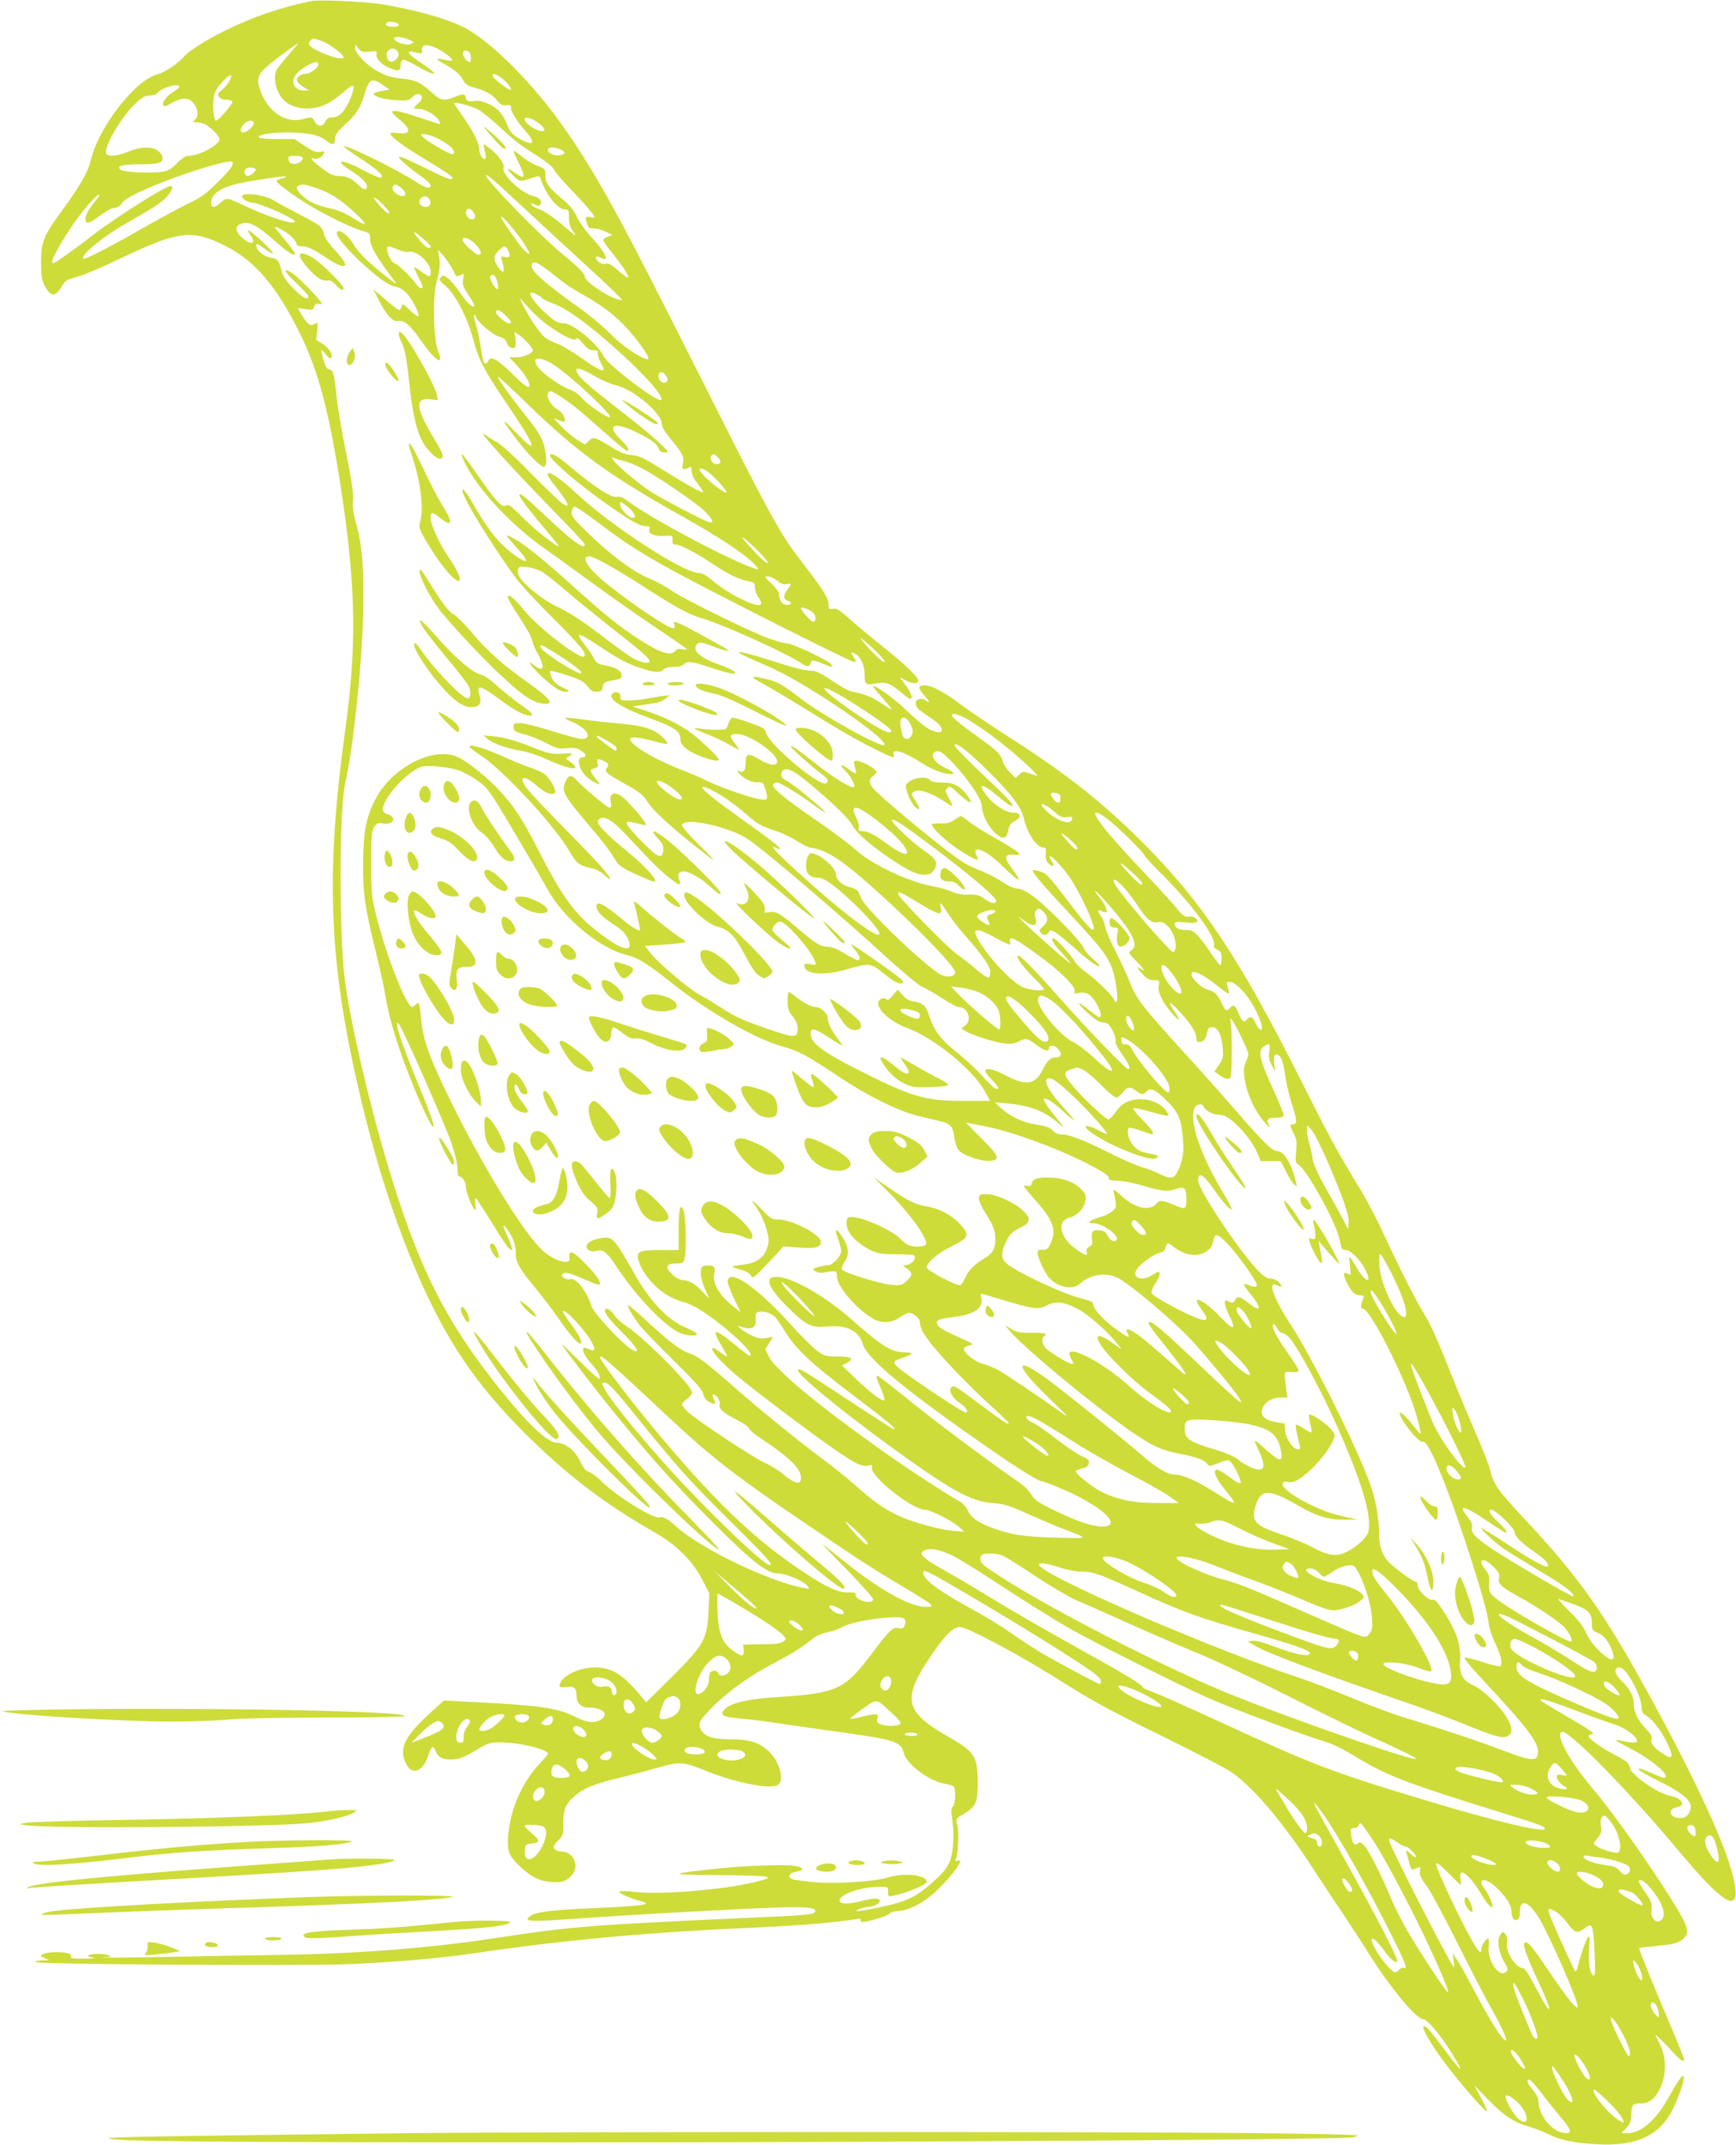 <?xml version="1.0" standalone="no"?>
<!DOCTYPE svg PUBLIC "-//W3C//DTD SVG 20010904//EN"
 "http://www.w3.org/TR/2001/REC-SVG-20010904/DTD/svg10.dtd">
<svg version="1.0" xmlns="http://www.w3.org/2000/svg"
 width="1036pt" height="1280pt" viewBox="0 0 1036 1280"
 preserveAspectRatio="xMidYMid meet">
<g transform="translate(0,1280) scale(0.1,-0.1)"
fill="#cddc39" stroke="none">
<path d="M1860 12794 c-183 -37 -350 -94 -522 -179 -110 -55 -213 -120 -238
-151 -32 -38 -113 -94 -153 -105 -56 -15 -112 -55 -182 -131 -107 -115 -200
-276 -224 -388 -14 -63 -64 -151 -166 -290 -115 -155 -130 -193 -130 -315 0
-84 4 -107 22 -141 36 -67 64 -68 101 -4 18 31 31 42 65 50 64 17 147 51 310
129 321 153 406 162 599 65 176 -88 304 -236 443 -514 118 -235 185 -494 260
-1003 79 -545 83 -878 15 -1375 -121 -883 -98 -1400 100 -2227 110 -457 252
-867 415 -1200 145 -293 304 -514 550 -761 247 -248 485 -430 777 -596 136
-77 233 -174 292 -291 l39 -75 -5 -110 c-7 -163 -27 -199 -220 -391 l-152
-150 -35 42 c-111 133 -183 174 -295 165 -95 -8 -186 -61 -186 -109 0 -8 12
-10 39 -6 46 6 61 -6 61 -48 0 -48 25 -75 69 -75 92 0 132 -43 70 -76 -39 -20
-82 -13 -158 26 -92 46 -211 63 -549 80 l-223 12 -95 -87 c-142 -131 -175
-205 -130 -292 36 -70 100 -46 131 48 21 61 29 67 45 28 16 -37 37 -49 89 -49
50 0 79 11 163 62 63 37 73 40 140 40 109 -1 278 -42 278 -68 0 -4 -25 -33
-55 -65 -101 -110 -171 -272 -182 -423 -7 -98 2 -120 76 -190 75 -69 134 -92
228 -88 49 3 97 50 97 95 0 48 -36 87 -80 87 -17 0 -37 7 -44 15 -11 13 -8 21
20 50 30 31 33 38 32 97 -2 84 11 120 60 163 56 52 122 79 273 115 72 18 177
45 234 62 123 36 151 34 274 -16 181 -75 403 -119 442 -86 34 29 9 129 -48
189 -56 59 -118 81 -230 81 -109 0 -156 14 -182 54 -24 37 -12 60 74 146 100
97 211 176 363 257 119 63 157 87 230 145 20 16 57 32 88 38 29 5 67 19 84 29
64 40 350 78 373 50 7 -9 8 -22 2 -38 -8 -19 -14 -22 -35 -17 -34 9 -53 -9
-160 -151 -165 -219 -207 -238 -579 -262 -161 -10 -268 -35 -300 -71 -31 -34
-14 -46 77 -54 45 -4 142 -15 213 -26 72 -11 245 -35 385 -55 342 -47 377 -58
394 -128 15 -65 154 -168 244 -182 26 -4 50 -12 54 -18 13 -20 9 -105 -6 -119
-10 -11 -11 -26 -5 -64 15 -93 10 -199 -11 -257 -17 -44 -36 -69 -98 -124 -81
-73 -123 -99 -208 -127 -58 -19 -247 -57 -253 -51 -6 6 47 25 69 25 32 0 70
19 70 35 0 19 -38 19 -110 0 -78 -21 -130 -20 -130 3 0 37 130 82 238 82 51 0
52 0 52 -30 0 -28 2 -30 28 -24 91 20 202 66 202 84 0 41 -132 56 -230 26 -86
-26 -316 -40 -446 -28 -60 6 -118 14 -127 18 -29 11 -15 38 22 44 57 8 49 28
-16 36 -73 9 -329 -2 -498 -22 -248 -28 -244 -32 40 -34 149 -1 281 -5 295 -9
22 -7 19 -10 -30 -24 -168 -49 -584 -87 -745 -68 -51 6 -93 7 -98 2 -8 -8 67
-42 128 -57 79 -20 17 -28 -336 -44 -211 -10 -293 -21 -325 -45 -45 -33 -3
-35 276 -15 332 24 936 57 1190 66 197 7 259 -2 229 -31 -10 -10 -76 -16 -259
-24 -1107 -50 -1171 -55 -1670 -131 -373 -56 -796 -89 -1240 -96 -157 -2 -463
-8 -680 -12 -217 -4 -397 -6 -399 -5 -2 2 9 3 25 3 22 0 26 3 14 10 -18 11
-91 13 -117 3 -14 -6 -11 -9 17 -14 24 -4 8 -7 -49 -8 -46 0 -81 2 -78 6 4 3
2 12 -4 20 -14 16 -131 18 -161 2 -21 -11 -21 -12 8 -24 l29 -13 -42 -1 c-24
-1 -43 -5 -43 -10 0 -14 1622 -24 1890 -12 276 13 524 35 705 61 588 86 1058
129 1765 160 210 10 412 27 532 46 30 5 39 4 34 -4 -4 -8 0 -12 11 -12 34 0
155 38 163 51 5 7 29 14 54 15 73 5 173 63 256 151 92 96 135 165 94 149 -13
-5 -15 -2 -9 11 13 31 18 166 8 203 -10 35 -10 36 39 65 71 42 83 70 83 185
-1 159 -18 185 -175 275 -265 152 -280 225 -100 490 82 120 128 165 169 165
46 0 382 -181 631 -340 159 -101 283 -168 614 -330 165 -82 330 -167 366 -190
128 -83 313 -299 495 -580 48 -74 127 -193 174 -263 47 -70 119 -180 159 -245
128 -204 284 -392 325 -392 28 0 126 -123 202 -254 45 -78 11 -44 -79 78 -46
61 -90 117 -100 125 -58 48 3 -74 107 -211 86 -115 236 -288 249 -288 6 0 -9
35 -32 77 l-42 78 80 -82 c95 -98 153 -137 247 -164 38 -12 91 -33 118 -46 62
-33 146 -51 277 -59 246 -16 390 52 469 221 37 80 63 161 59 182 -4 19 -28
-14 -98 -137 -70 -124 -159 -200 -234 -200 l-40 0 28 29 c22 23 29 40 31 79 3
64 7 69 53 69 54 0 87 26 119 90 38 79 38 185 0 260 -15 29 -27 55 -27 59 0 4
34 -29 76 -74 73 -79 94 -95 94 -71 0 6 -38 100 -84 208 -97 227 -188 452
-184 456 2 2 52 7 111 13 110 9 144 22 171 65 21 33 -21 113 -197 377 -117
176 -280 400 -357 490 -140 164 -228 322 -191 344 34 22 395 -345 710 -723
245 -292 343 -355 327 -211 -17 164 -184 544 -471 1075 -305 564 -452 774
-814 1159 -130 140 -160 183 -177 259 -8 33 -46 131 -84 216 -37 86 -100 235
-138 331 -103 257 -135 329 -175 392 -44 69 -152 282 -244 483 -38 83 -102
204 -143 270 -132 217 -170 286 -350 645 -363 721 -586 1057 -940 1411 -242
243 -465 418 -820 644 -99 63 -219 145 -267 181 -96 73 -173 114 -215 114 -41
0 -42 -16 -2 -60 20 -22 32 -40 27 -40 -5 0 -14 5 -20 11 -6 6 -21 9 -34 7
-18 -2 -24 -9 -24 -28 0 -20 14 -34 65 -68 67 -44 90 -66 90 -89 0 -22 -44
-15 -91 15 -24 16 -80 64 -125 108 -69 67 -194 156 -194 137 0 -3 28 -37 63
-76 34 -39 55 -67 47 -62 -8 5 -41 25 -72 45 -51 33 -88 48 -170 64 -14 3 -57
27 -95 52 -90 61 -112 71 -149 72 -39 1 -86 13 -239 62 -218 69 -247 64 -65
-13 58 -24 143 -65 190 -92 269 -152 581 -377 557 -401 -18 -18 -362 173 -496
275 -114 87 -137 100 -198 116 -101 26 -116 19 -41 -19 36 -19 144 -83 240
-142 227 -141 322 -196 440 -255 105 -53 121 -57 112 -34 -17 43 59 21 163
-46 59 -39 136 -69 175 -69 32 0 20 14 -32 38 -58 27 -90 71 -65 92 23 19 51
3 120 -72 90 -98 165 -211 165 -251 1 -90 115 -226 146 -175 4 6 10 25 13 42
4 18 16 36 30 42 50 25 48 54 -3 54 -41 0 -112 45 -154 97 -58 74 -39 84 39
21 90 -74 99 -80 111 -75 8 3 -29 44 -86 98 -196 185 -271 262 -259 266 19 7
68 -31 182 -141 149 -145 217 -233 230 -298 20 -92 83 -184 122 -176 9 2 12
-10 10 -37 -2 -31 3 -45 18 -60 28 -24 37 -13 16 19 -10 14 -13 26 -8 26 15 0
89 -82 126 -140 71 -113 147 -283 133 -297 -10 -11 -46 29 -163 183 -101 133
-120 153 -155 163 -22 7 -42 11 -44 8 -9 -8 59 -89 224 -265 189 -203 233
-261 255 -342 22 -77 32 -180 18 -180 -6 0 -11 4 -11 9 0 18 -92 111 -158 160
-38 28 -73 61 -79 74 -13 28 -111 137 -124 137 -22 0 -5 -31 49 -88 31 -34 54
-62 51 -62 -9 0 -247 210 -284 250 l-30 33 36 -26 c56 -42 83 -36 68 16 -7 24
-5 35 6 46 13 13 18 12 40 -9 32 -30 32 -60 -1 -89 -20 -18 -23 -25 -14 -37
16 -19 37 -18 48 2 8 15 12 15 38 1 16 -9 68 -51 116 -94 87 -79 148 -122 148
-105 0 5 -18 23 -40 41 -22 18 -47 48 -55 67 -17 41 -213 241 -298 304 -39 29
-71 45 -95 47 -22 1 -57 17 -89 39 -28 20 -85 49 -124 65 -40 16 -89 39 -108
51 -95 57 -510 400 -546 450 -20 30 -19 51 5 66 11 7 20 19 20 27 0 16 -89 65
-119 65 -17 0 -18 -4 -9 -36 5 -20 8 -38 6 -40 -3 -2 -23 10 -46 27 -45 33
-57 27 -18 -10 29 -27 62 -88 53 -97 -13 -13 -114 48 -227 137 -117 92 -155
119 -149 101 5 -12 134 -126 181 -160 37 -27 47 -45 28 -57 -37 -23 -340 231
-358 301 -7 26 -18 33 -98 61 -49 18 -95 31 -103 30 -7 -1 -19 -18 -25 -37
-11 -35 -11 -35 -71 -35 -33 0 -78 3 -99 7 -53 10 -35 -3 50 -36 39 -15 97
-42 128 -61 31 -18 56 -31 56 -29 0 3 -11 20 -25 38 -34 45 -32 56 11 56 77 0
251 -122 242 -168 -6 -26 -51 -18 -110 18 -61 38 -78 34 -78 -17 0 -49 -11
-66 -36 -56 -17 6 -17 5 -5 -10 25 -32 80 -59 112 -55 29 3 32 0 46 -40 22
-66 16 -73 -54 -57 -81 19 -227 72 -297 107 -32 16 -99 45 -149 64 -161 62
-307 149 -307 183 0 16 46 13 130 -9 102 -27 109 -26 74 11 -56 59 -122 80
-299 94 -44 4 -127 13 -184 21 -57 8 -106 12 -109 10 -2 -3 19 -14 46 -26 89
-38 122 -100 53 -100 -16 0 -93 21 -172 46 -79 25 -164 47 -189 48 -42 1 -45
-1 -45 -24 0 -22 7 -26 60 -41 33 -8 92 -32 132 -52 64 -34 77 -37 125 -32 43
5 59 2 86 -15 32 -19 35 -40 7 -40 -34 0 -23 -64 18 -108 21 -23 68 -52 83
-52 4 0 -2 10 -13 23 -11 12 -25 32 -32 43 -9 19 -7 23 15 28 22 6 25 11 20
31 -7 28 1 30 39 13 27 -12 32 -27 14 -45 -15 -15 7 -34 103 -87 100 -55 118
-70 147 -118 25 -41 137 -145 283 -260 133 -106 136 -104 20 10 -56 55 -102
107 -102 115 0 55 278 -3 397 -83 99 -67 559 -460 848 -725 83 -75 168 -145
190 -155 22 -9 76 -40 120 -69 44 -28 87 -51 96 -51 55 0 82 -78 39 -110 l-23
-17 24 -16 c37 -24 177 -68 234 -74 36 -4 61 -1 83 11 44 23 54 21 106 -19 49
-37 76 -44 76 -20 0 21 33 19 53 -3 27 -29 22 -52 -11 -52 -33 0 -51 -17 -81
-77 -43 -86 -99 -94 -215 -33 -75 40 -126 51 -126 28 0 -7 19 -31 42 -55 41
-42 47 -60 15 -47 -8 3 -44 37 -78 76 -35 39 -102 101 -150 139 -93 73 -136
130 -163 215 -20 62 -38 79 -91 87 -28 4 -49 16 -69 39 l-29 32 -29 -34 c-21
-26 -31 -31 -39 -23 -8 8 -18 9 -31 2 -56 -30 32 -128 154 -173 158 -57 393
-248 465 -378 l32 -58 -154 0 c-240 0 -315 23 -659 198 -185 95 -254 147 -258
197 -4 45 19 42 105 -15 43 -27 80 -50 83 -50 3 0 -8 17 -24 38 -39 50 -62 96
-62 126 0 28 -42 66 -72 66 -25 0 -74 26 -118 61 -19 16 -38 29 -42 29 -5 0
-8 -24 -8 -54 0 -44 5 -60 30 -91 19 -24 30 -49 30 -70 0 -62 -13 -62 -192 -1
-128 45 -182 69 -253 115 -49 32 -113 71 -141 85 -63 34 -247 190 -292 248
l-34 43 119 8 c65 5 120 11 123 14 3 3 -4 10 -14 17 -43 25 -175 128 -235 182
-40 36 -61 51 -58 39 7 -23 37 -154 37 -161 0 -16 -37 3 -87 44 -128 107 -173
131 -173 94 0 -30 30 -62 99 -107 47 -30 73 -54 85 -80 41 -86 -11 -86 -130
-1 -176 127 -249 223 -407 534 -90 175 -136 246 -226 344 -69 76 -195 176
-250 201 -144 64 -391 -62 -489 -250 -57 -109 -74 -196 -75 -383 -1 -187 10
-262 78 -540 24 -96 51 -222 60 -280 19 -116 79 -308 157 -499 60 -150 120
-270 125 -255 5 14 -19 78 -127 343 -78 195 -114 315 -77 266 26 -36 269 -587
309 -700 23 -68 38 -128 38 -157 0 -27 4 -48 9 -48 20 0 41 -33 41 -63 0 -32
43 -137 56 -137 4 0 4 16 1 35 -3 19 -2 35 1 35 4 0 43 -59 87 -130 89 -146
120 -188 130 -178 4 4 -7 37 -24 74 -34 73 -35 92 -2 45 33 -46 50 -94 49
-137 -2 -53 20 -94 107 -198 41 -49 106 -135 145 -190 73 -106 125 -164 137
-153 9 10 -10 47 -61 117 -25 34 -46 66 -46 71 0 34 143 -119 175 -188 20 -41
14 -50 -21 -34 -15 6 -29 10 -31 7 -12 -12 9 -54 46 -94 40 -44 58 -78 47 -90
-4 -3 -54 42 -113 101 -59 59 -108 105 -109 104 -5 -4 205 -278 335 -436 204
-251 347 -409 570 -631 237 -237 319 -300 385 -300 45 0 152 -45 176 -75 14
-17 13 -18 -25 -11 -204 37 -615 235 -757 364 -50 46 -84 65 -98 57 -28 -18
-256 122 -346 211 -29 29 -65 56 -79 60 -18 5 -33 21 -51 61 -31 65 -90 113
-140 113 -57 0 -173 110 -349 330 -323 406 -483 728 -665 1340 -127 429 -242
944 -260 1165 -27 340 -22 963 10 1100 48 214 99 687 107 1005 6 274 -4 406
-41 544 -18 62 -23 102 -19 139 3 38 -7 113 -41 282 -26 127 -51 277 -57 335
-14 140 -21 165 -43 165 -13 0 -23 15 -36 58 -10 31 -15 57 -12 57 4 0 16 -12
28 -27 12 -16 25 -25 29 -21 16 16 -7 57 -46 83 l-42 27 6 54 c5 51 5 53 -14
41 -25 -16 -44 -3 -77 51 l-25 44 46 -7 c41 -6 46 -5 52 15 5 15 13 20 26 17
10 -3 19 -2 19 2 0 14 -141 160 -176 181 -62 39 -51 11 24 -59 39 -37 72 -72
72 -79 0 -27 -35 -9 -89 46 -44 44 -60 69 -71 107 -17 64 -23 71 -67 78 -41 7
-83 42 -83 70 0 16 7 14 50 -18 73 -53 61 -27 -21 49 -71 66 -96 79 -65 34 38
-53 6 -65 -49 -17 -39 35 -45 63 -16 79 48 25 93 5 201 -89 93 -82 130 -105
130 -83 0 5 -27 41 -60 80 -33 40 -60 74 -60 77 0 3 17 -3 38 -14 44 -22 92
-68 92 -87 0 -9 11 -14 30 -14 35 0 71 -17 150 -70 30 -21 67 -41 83 -45 44
-12 34 18 -33 90 -32 35 -62 76 -65 92 -11 50 -19 57 -147 123 -69 36 -136 72
-149 81 -53 35 -178 54 -194 30 -8 -13 35 -41 62 -41 41 0 253 -94 253 -112 0
-23 -135 19 -285 87 -129 60 -121 58 -160 24 -37 -33 -55 -31 -55 4 1 49 56
87 162 112 82 18 279 47 285 42 2 -3 -9 -8 -26 -12 -17 -4 -31 -11 -31 -16 0
-14 139 -113 237 -168 110 -62 227 -116 282 -131 34 -9 40 -14 39 -38 -1 -48
32 -107 141 -252 25 -33 23 -32 -38 15 -104 81 -170 145 -197 191 -39 66 -104
110 -104 70 0 -24 88 -124 182 -205 90 -79 131 -105 179 -115 15 -3 40 -19 56
-36 33 -34 80 -126 69 -137 -3 -4 -26 12 -50 36 -40 39 -44 41 -49 22 -3 -12
-10 -21 -15 -21 -6 0 -43 28 -82 62 l-72 62 35 -70 c42 -83 83 -127 111 -120
35 9 74 -23 136 -113 83 -122 144 -162 105 -69 -28 66 -34 331 -9 419 20 71
23 118 11 164 -7 30 -7 30 28 -10 19 -22 44 -59 56 -82 23 -48 22 -47 50 -33
18 10 19 8 13 -27 -5 -33 0 -46 35 -98 23 -33 36 -62 30 -64 -15 -5 -46 26
-90 91 -21 31 -51 66 -66 77 -24 19 -28 20 -42 7 -13 -14 -10 -20 31 -55 57
-51 129 -190 162 -316 30 -117 65 -184 190 -369 189 -277 208 -336 62 -184
-88 92 -87 81 2 -38 72 -95 156 -179 171 -170 18 11 13 91 -10 151 -12 34 -49
90 -91 141 -84 104 -178 233 -178 247 0 5 75 -64 168 -154 295 -289 498 -437
922 -674 217 -121 382 -230 435 -285 36 -38 37 -41 15 -35 -135 41 -624 299
-759 402 -34 25 -51 32 -70 28 -32 -7 -133 58 -265 169 -87 74 -121 94 -134
82 -17 -17 188 -192 373 -318 130 -89 165 -108 200 -108 22 0 25 -3 20 -20 -8
-26 31 -42 94 -38 45 3 46 2 44 -24 -1 -22 3 -28 19 -28 27 0 123 -49 211
-109 95 -64 170 -101 221 -109 37 -7 41 -10 41 -37 0 -17 10 -44 22 -61 43
-60 -5 -60 -125 2 -49 25 -114 68 -145 95 -40 35 -63 49 -85 49 -93 0 -528
283 -737 480 -144 135 -221 160 -122 40 84 -104 99 -147 33 -97 -19 15 -103
97 -188 183 -84 86 -171 165 -193 176 -22 11 -48 27 -58 36 -9 8 -19 13 -22
10 -7 -7 206 -239 417 -455 103 -105 188 -196 188 -202 0 -36 -79 22 -248 183
-114 107 -142 129 -142 109 0 -12 82 -118 165 -215 42 -49 73 -88 70 -88 -19
0 -151 105 -218 174 -67 68 -81 78 -97 69 -24 -15 -62 26 -171 184 -86 125
-112 153 -82 86 70 -157 272 -377 478 -523 66 -46 203 -146 305 -220 102 -75
267 -191 368 -258 100 -67 182 -124 182 -127 0 -2 -13 -2 -28 1 -19 4 -32 1
-41 -10 -29 -35 -96 -12 -236 81 -117 78 -181 130 -387 315 -182 164 -286 246
-352 280 -48 24 -47 24 42 -77 57 -64 54 -82 -8 -41 -95 63 -166 146 -251 293
-54 94 -79 127 -79 104 0 -39 177 -328 315 -516 32 -44 136 -156 231 -250 154
-153 197 -205 181 -222 -23 -23 -274 169 -360 276 -60 74 -97 103 -97 77 0 -8
32 -63 72 -123 39 -59 73 -120 74 -135 2 -15 17 -52 34 -81 46 -83 35 -113
-25 -65 -51 40 -12 -13 55 -76 70 -64 112 -89 143 -84 18 3 13 8 -25 25 -34
16 -52 32 -65 57 -9 20 -14 39 -10 42 3 3 49 -8 102 -26 79 -26 100 -38 122
-66 21 -29 32 -34 57 -32 25 2 32 8 34 30 3 23 9 28 40 34 62 10 72 15 72 34
0 24 -33 46 -80 55 -63 12 -70 16 -87 48 -9 18 -30 50 -48 72 -70 88 -51 87
81 -1 118 -79 168 -105 253 -133 76 -25 114 -27 131 -6 8 9 30 15 60 15 30 0
52 6 60 15 19 22 49 19 164 -20 58 -19 115 -35 127 -35 40 0 3 25 -82 55 -118
41 -167 90 -124 125 11 9 30 6 92 -18 67 -26 98 -33 82 -18 -12 11 -240 136
-273 150 -48 20 -49 20 -41 -4 4 -12 2 -20 -6 -20 -32 0 -233 135 -398 266
-113 91 -159 164 -103 164 25 0 159 -75 317 -177 206 -133 272 -168 354 -193
131 -39 497 -204 593 -268 40 -26 48 -24 61 13 2 6 27 1 58 -12 65 -27 76 -28
58 -6 -20 24 -229 123 -261 123 -15 0 -65 14 -111 30 -111 40 -517 241 -582
287 -27 20 -86 52 -129 70 -96 40 -234 142 -369 274 -85 83 -98 99 -95 124 2
16 8 30 15 32 6 2 68 -39 138 -92 163 -124 253 -182 450 -290 237 -130 1060
-545 1080 -545 16 0 16 2 1 25 -21 32 -20 38 5 25 35 -19 59 -70 59 -127 0
-58 6 -63 65 -52 59 11 88 2 145 -47 29 -24 56 -44 61 -44 19 0 8 34 -26 81
l-36 48 39 -21 c36 -20 72 -20 72 0 0 21 -82 100 -208 200 -75 60 -168 137
-206 172 -57 51 -73 61 -95 57 -24 -5 -26 -3 -27 29 -1 37 -28 80 -172 268
-119 154 -183 272 -582 1066 -481 957 -611 1197 -804 1479 -191 281 -463 554
-626 632 -110 53 -300 105 -485 134 -101 16 -369 28 -415 19z m504 -130 c28
-11 17 -24 -18 -24 -34 0 -52 11 -39 24 8 8 37 8 57 0z m74 -100 c36 -15 36
-16 15 -26 -26 -12 -93 8 -101 30 -5 17 41 15 86 -4z m-518 -9 c46 -16 130
-79 130 -97 0 -16 -61 -3 -130 28 -72 32 -88 48 -70 69 15 19 17 19 70 0z
m-198 -82 c-33 -38 -64 -78 -71 -90 -26 -51 1 -150 54 -191 61 -48 165 -53
247 -11 24 12 65 41 93 65 69 61 79 58 53 -16 -31 -84 -70 -130 -112 -130 -25
0 -35 -6 -44 -25 -7 -15 -20 -25 -32 -25 -12 0 -25 10 -32 25 -13 28 -18 29
-72 14 -90 -25 -188 31 -237 135 -39 81 -38 117 4 161 26 28 194 154 205 155
2 0 -23 -30 -56 -67z m483 19 c43 5 46 4 42 -14 -7 -25 29 -63 78 -84 52 -21
65 -18 65 15 0 16 6 31 14 34 7 3 42 -12 77 -33 126 -74 151 -62 31 15 -42 28
-75 55 -72 60 3 6 7 9 10 9 3 -1 20 -5 38 -9 31 -6 33 -5 30 17 -6 47 68 33
150 -29 42 -32 41 -43 -5 -32 -66 15 -69 9 -13 -22 64 -35 96 -63 116 -101 10
-19 27 -31 57 -39 73 -19 111 -40 141 -76 23 -28 34 -34 57 -31 24 4 29 1 29
-17 0 -25 34 -79 92 -144 61 -70 36 -86 -52 -33 -35 22 -48 38 -63 77 -10 28
-32 65 -49 82 -38 39 -107 68 -145 60 -33 -6 -53 1 -53 18 0 25 -21 27 -71 5
-58 -24 -77 -21 -128 24 -75 67 -99 78 -182 87 -59 6 -94 16 -139 40 -70 37
-140 108 -140 141 l0 23 19 -24 c16 -21 24 -23 66 -19z m163 6 c16 -16 15 -33
-4 -52 -22 -22 -43 -20 -53 7 -16 43 26 76 57 45z m426 -4 c17 -6 23 -64 8
-64 -17 0 -44 39 -39 55 7 17 9 17 31 9z m-894 -78 c0 -20 -48 -56 -74 -56
-32 0 -61 -24 -53 -43 3 -10 21 -26 39 -37 l33 -20 -32 0 c-61 0 -83 57 -40
104 23 26 93 66 114 66 7 0 13 -6 13 -14z m1085 -76 c31 -19 71 -67 63 -76 -8
-7 -108 69 -108 82 0 19 7 18 45 -6z m-1605 5 c0 -18 -33 -66 -57 -83 -23 -17
-26 -24 -17 -39 7 -11 23 -18 44 -18 18 0 35 -5 37 -12 4 -12 -83 -113 -98
-113 -13 0 -22 86 -14 136 5 34 17 57 47 90 36 40 58 54 58 39z m905 -52 l40
-28 -47 -8 c-27 -5 -48 -12 -48 -16 0 -17 59 -34 131 -39 68 -4 79 -2 98 17
25 25 49 27 58 4 4 -10 -3 -24 -20 -39 -35 -30 -34 -34 6 -34 36 0 100 -39
117 -70 6 -11 8 -20 4 -20 -4 0 -53 15 -108 34 -175 60 -215 58 -136 -4 77
-61 74 -96 -7 -84 -27 4 -43 2 -43 -4 0 -18 79 -76 204 -151 133 -81 165 -103
166 -113 0 -17 -33 -5 -156 56 -171 84 -193 90 -134 35 25 -23 71 -59 103 -81
56 -38 74 -68 39 -68 -9 0 -40 15 -67 33 -107 71 -420 226 -432 213 -3 -3 35
-30 83 -62 121 -77 170 -124 130 -124 -8 0 -49 19 -92 41 -87 46 -131 62 -139
49 -3 -4 19 -23 48 -41 69 -43 107 -79 107 -101 0 -26 -23 -22 -51 8 -34 37
-72 54 -118 54 -31 0 -52 9 -100 46 -34 25 -61 50 -61 55 0 6 5 7 10 4 16 -10
49 4 60 25 10 18 8 19 -19 14 -24 -5 -42 2 -92 35 l-61 41 -104 0 c-56 0 -105
4 -109 9 -17 28 194 42 310 20 35 -6 71 -21 88 -35 39 -33 57 -31 57 7 0 25
11 41 56 83 70 63 96 103 119 181 27 95 43 104 110 58z m-1215 -11 c0 -4 -12
-15 -27 -24 -43 -25 -76 -65 -69 -83 5 -14 11 -13 49 10 67 39 117 33 142 -16
19 -36 19 -64 -1 -83 -14 -15 -13 -16 11 -16 14 0 36 -5 48 -11 35 -18 87 -71
87 -90 0 -33 -120 -98 -183 -99 -19 0 -41 -13 -71 -44 -34 -35 -52 -46 -88
-51 -71 -11 -235 -2 -250 13 -23 23 11 32 122 32 109 0 130 7 130 41 0 10 -12
27 -26 38 -36 29 -103 27 -179 -4 -66 -28 -123 -32 -131 -11 -15 40 90 219
175 299 40 37 57 47 85 47 19 0 38 5 42 11 20 33 134 68 134 41z m1786 -137
c24 -14 83 -63 132 -108 48 -45 106 -94 128 -108 21 -14 71 -47 111 -73 40
-26 75 -56 79 -68 3 -12 55 -71 114 -132 58 -61 112 -122 119 -135 12 -22 12
-23 -11 -18 -14 4 -28 4 -31 1 -6 -7 12 -64 21 -65 4 0 21 -2 37 -3 17 -2 46
-11 65 -21 l35 -18 -27 -9 c-16 -6 -28 -15 -28 -21 0 -7 27 -45 61 -86 60 -75
94 -129 86 -138 -3 -2 -28 17 -57 42 -41 36 -58 45 -76 41 -17 -5 -30 0 -46
16 -24 24 -12 36 20 19 54 -29 25 34 -57 122 -33 34 -72 89 -87 121 -20 42
-44 72 -88 108 -82 69 -101 95 -101 141 0 37 -2 40 -47 57 -26 10 -67 34 -91
54 -24 20 -47 36 -51 36 -3 0 5 -23 19 -51 56 -109 52 -127 -14 -79 -50 37
-53 26 -6 -20 38 -37 36 -37 137 -3 12 3 20 -1 24 -13 29 -92 102 -184 145
-184 22 0 24 -4 24 -47 0 -35 7 -58 24 -83 19 -27 20 -31 5 -19 -10 9 -52 43
-92 77 -40 33 -92 66 -114 74 -23 7 -44 19 -46 26 -3 11 0 12 18 2 16 -9 25
-9 33 -1 18 18 -5 44 -43 52 -66 14 -189 130 -175 167 8 20 -27 72 -74 110
-22 18 -42 32 -44 32 -2 0 1 -18 6 -40 6 -22 7 -43 3 -47 -11 -12 -36 27 -36
56 -1 38 -33 103 -95 192 -30 43 -55 80 -55 82 0 12 108 -16 146 -38z m363
-83 c61 -49 18 -63 -51 -17 -46 31 -52 61 -10 50 15 -3 42 -18 61 -33z m-1704
8 c3 -5 -5 -21 -19 -35 -43 -43 -82 -27 -45 19 21 26 53 34 64 16z m1085 -91
c24 -11 59 -31 77 -45 33 -25 44 -54 20 -54 -17 0 -160 84 -176 104 -12 14
-10 16 10 16 13 0 44 -10 69 -21z m745 -71 c32 -14 32 -26 -1 -34 -31 -8 -74
10 -74 31 0 18 38 20 75 3z m-1540 -47 c9 -16 -26 -42 -54 -39 -18 2 -27 10
-29 26 -3 20 1 22 37 22 22 0 42 -4 46 -9z m-420 -50 c-3 -11 -43 -57 -88
-101 -67 -66 -98 -89 -174 -125 -51 -25 -176 -92 -277 -150 -211 -120 -338
-185 -348 -179 -24 15 109 127 240 202 37 22 99 57 137 80 39 22 87 55 107 74
38 35 59 78 37 78 -33 0 -334 -191 -474 -300 -91 -72 -216 -160 -226 -160 -18
0 -7 29 45 118 59 99 128 195 185 255 48 50 60 47 18 -5 -42 -53 -57 -80 -57
-107 0 -28 20 -26 61 4 71 52 95 65 116 65 13 0 29 11 38 24 20 31 86 65 236
125 195 77 407 139 427 125 2 -1 1 -12 -3 -23z m138 -18 c11 -10 -24 -43 -45
-43 -18 0 -26 29 -11 43 8 9 48 9 56 0z m1622 -251 c104 -97 264 -245 355
-328 91 -83 176 -164 190 -179 l25 -28 -27 7 c-62 14 -198 107 -198 134 0 19
-38 58 -135 137 -133 110 -455 440 -455 468 0 14 43 -23 245 -211z m-1263 138
c36 -11 91 -37 124 -59 65 -43 180 -149 170 -158 -3 -3 -34 13 -68 35 -41 27
-88 47 -132 57 -92 22 -125 36 -169 75 -38 33 -46 55 -24 63 21 9 33 8 99 -13z
m512 -1 c30 -24 34 -49 7 -49 -29 0 -65 34 -58 53 8 22 19 21 51 -4z m166 -64
c18 -22 8 -50 -19 -50 -32 0 -49 28 -32 49 17 20 35 20 51 1z m-271 -39 c24
-24 39 -46 34 -49 -9 -6 -49 31 -82 76 -26 34 5 16 48 -27z m540 -47 c15 -25
1 -45 -24 -36 -19 8 -29 32 -21 52 7 18 27 11 45 -16z m289 -169 c50 -75 54
-95 11 -54 -32 31 -139 185 -139 200 1 15 82 -78 128 -146z m-548 -31 c0 -22
-31 -5 -64 35 -20 24 -36 47 -36 51 0 4 23 -12 50 -35 28 -23 50 -46 50 -51z
m265 16 c37 -38 45 -65 19 -65 -18 0 -94 72 -94 89 0 23 41 10 75 -24z m-462
-34 c25 -11 54 -17 65 -14 46 12 132 -65 132 -118 0 -36 -6 -36 -58 2 -23 17
-42 28 -42 25 0 -4 14 -33 30 -66 23 -45 27 -60 16 -60 -8 0 -22 10 -30 22
-30 43 -119 128 -133 128 -14 0 -43 56 -43 85 0 20 9 19 63 -4z m657 0 c19
-36 13 -52 -16 -45 -22 6 -25 4 -21 -12 24 -80 15 -98 -22 -45 -28 39 -26 67
5 96 32 30 40 31 54 6z m247 -129 c98 -79 125 -97 213 -147 143 -81 234 -160
329 -289 59 -80 65 -102 24 -84 -64 28 -142 86 -212 157 -42 42 -130 114 -196
160 -131 92 -239 182 -256 213 -14 27 -5 48 20 41 10 -3 46 -26 78 -51z m-322
-32 c14 -22 23 -70 15 -75 -11 -7 -53 62 -45 75 8 13 22 13 30 0z m279 -129
c4 -5 36 -21 74 -35 81 -31 214 -129 382 -281 163 -147 274 -274 256 -292 -18
-19 -314 205 -342 259 -41 79 -184 198 -238 198 -37 0 -63 16 -129 79 -49 47
-81 94 -70 104 6 7 59 -18 67 -32z m40 -165 c85 -61 155 -94 165 -78 5 9 17 0
40 -28 25 -31 39 -40 63 -40 22 0 29 -4 25 -14 -3 -8 5 -35 18 -60 23 -43 23
-46 6 -46 -10 0 -63 31 -116 70 -54 38 -119 77 -144 87 -25 9 -59 25 -75 36
-30 21 -98 120 -135 197 l-22 45 57 -63 c31 -35 84 -83 118 -106z m-257 62
c34 -33 41 -48 21 -48 -18 0 -78 50 -78 66 0 23 22 16 57 -18z m-177 -7 c0
-23 99 -110 138 -120 29 -8 41 -18 46 -35 6 -25 31 -40 48 -30 6 4 8 25 4 51
l-6 44 29 -21 c32 -22 81 -77 81 -90 0 -18 -56 -43 -98 -42 l-43 0 44 -47 c43
-46 77 -99 77 -121 0 -24 -28 -5 -109 75 -87 84 -124 104 -137 70 -4 -8 -12
-15 -19 -15 -8 0 -16 31 -24 86 -7 47 -20 112 -30 145 -11 32 -15 59 -10 59 5
0 9 -4 9 -9z m466 -289 c104 -68 364 -312 332 -312 -24 0 -134 77 -167 116
-16 21 -47 42 -72 50 -54 19 -161 94 -189 134 -44 61 10 68 96 12z m243 -67
c42 -24 100 -49 129 -55 100 -22 272 -167 272 -230 0 -19 18 -49 59 -98 66
-79 75 -99 66 -142 -7 -32 2 -38 34 -21 15 8 18 6 18 -19 0 -18 13 -47 36 -76
21 -26 35 -49 33 -52 -6 -5 -113 54 -234 130 -128 80 -148 89 -198 93 -31 2
-65 16 -116 47 -98 61 -107 63 -134 37 l-23 -22 -43 26 c-24 14 -68 51 -98 82
-50 52 -52 56 -22 40 19 -9 36 -14 39 -11 13 13 -10 57 -37 71 -48 25 -80 92
-51 109 15 10 129 -68 226 -154 170 -151 228 -200 237 -200 19 0 5 24 -37 66
-88 85 -45 110 84 49 93 -45 130 -71 141 -101 7 -18 17 -24 37 -24 27 1 26 3
-33 58 -33 32 -132 114 -220 182 -230 179 -272 218 -274 253 0 17 38 4 109
-38z m425 3 c11 -16 13 -25 5 -35 -17 -19 -49 2 -49 32 0 31 23 33 44 3z m308
-485 c25 -23 23 -43 -6 -43 -25 0 -43 30 -31 50 9 14 16 13 37 -7z m-557 -25
c22 -5 67 -23 100 -40 86 -43 309 -194 372 -251 56 -52 70 -83 31 -72 -31 9
-281 140 -343 180 -65 41 -194 149 -220 183 -19 26 -19 26 0 18 11 -5 38 -13
60 -18z m564 -124 c28 -31 49 -59 47 -62 -15 -14 -172 121 -161 138 10 17 59
-16 114 -76z m-509 -185 c14 -24 13 -29 -6 -29 -23 0 -74 55 -74 80 0 20 1 20
35 -6 20 -15 40 -35 45 -45z m745 -228 c38 -39 64 -71 58 -71 -14 0 -43 26
-114 104 -73 80 -31 55 56 -33z m-1297 -120 c22 -11 83 -59 137 -106 55 -48
176 -146 269 -220 199 -155 250 -200 241 -215 -7 -12 -47 -4 -95 20 -19 10
-89 60 -155 110 -141 109 -229 167 -305 202 -59 26 -158 100 -202 151 -27 30
-36 66 -20 81 11 12 88 -2 130 -23z m1411 -57 c23 -19 38 -24 56 -20 30 8 31
2 5 -31 -11 -14 -20 -34 -20 -44 0 -10 9 -21 20 -24 28 -9 25 -25 -5 -25 -26
0 -45 25 -45 61 0 14 -18 39 -46 66 -44 41 -45 43 -21 43 14 0 39 -12 56 -26z
m216 -194 c17 -19 15 -50 -4 -50 -11 0 -71 67 -71 80 0 14 56 -9 75 -30z m425
-288 c0 -18 -81 57 -133 123 -24 30 -12 22 51 -34 45 -40 82 -80 82 -89z
m-1986 63 c111 -67 192 -129 173 -133 -27 -5 -229 125 -241 156 -8 19 6 15 68
-23z m1831 -333 c118 -76 195 -133 195 -144 0 -4 -7 -8 -17 -8 -44 0 -383 231
-383 261 0 14 90 -34 205 -109z m633 -66 c60 -31 181 -117 285 -205 77 -64
157 -141 146 -141 -2 0 -22 7 -44 14 -37 13 -42 13 -62 -6 l-22 -21 -35 35
c-19 19 -38 48 -42 64 -9 40 -35 66 -134 136 -110 79 -170 127 -170 139 0 15
28 10 78 -15z m-324 -39 c15 -31 16 -44 7 -63 -14 -32 -49 -32 -56 1 -3 14 -7
36 -10 49 -13 64 29 73 59 13z m-1809 -98 c30 -17 55 -37 55 -45 0 -8 -3 -14
-7 -14 -8 0 -113 79 -113 85 0 9 10 5 65 -26z m-883 -178 c32 -12 83 -41 115
-65 54 -39 70 -62 209 -297 83 -140 173 -294 200 -344 96 -176 317 -359 478
-395 58 -13 123 -53 258 -161 216 -173 512 -343 668 -384 90 -24 155 -59 322
-171 173 -118 370 -216 488 -244 47 -11 105 -25 130 -31 61 -14 77 -31 85 -94
3 -30 15 -65 26 -79 24 -30 134 -68 186 -64 65 5 56 30 -50 134 -52 52 -93 94
-91 94 1 0 51 -9 109 -21 154 -29 414 -123 599 -216 109 -55 149 -81 143 -97
-3 -7 14 -12 52 -12 31 -1 94 -13 141 -27 121 -36 158 -40 206 -23 53 18 64 8
64 -61 0 -60 -5 -63 -66 -37 -81 34 -93 35 -116 8 -38 -43 -123 -24 -198 43
-26 24 -50 43 -53 43 -3 0 -1 -17 4 -37 5 -21 9 -46 9 -55 0 -27 -36 -54 -100
-73 -62 -19 -78 -35 -35 -35 56 0 161 -78 138 -101 -15 -15 -41 0 -56 32 -9
17 -22 25 -46 27 -40 4 -51 -9 -44 -54 4 -26 1 -34 -16 -44 -16 -8 -20 -17
-16 -31 9 -27 -6 -24 -61 14 -98 68 -121 171 -43 190 47 11 88 54 96 101 5 33
2 41 -27 71 -40 41 -110 67 -188 68 -71 1 -98 -8 -105 -35 -4 -15 -11 -19 -26
-15 -12 3 -21 2 -21 -1 0 -4 32 -43 71 -87 110 -124 127 -181 83 -267 -12 -22
-21 -28 -42 -26 -18 2 -27 -2 -30 -14 -4 -23 42 -126 71 -156 51 -55 139 -72
180 -34 66 60 165 73 238 30 91 -54 338 -265 438 -375 98 -109 253 -297 275
-334 18 -30 18 -31 -1 -20 -11 5 -112 98 -225 206 -216 205 -285 265 -306 265
-20 0 -3 -25 114 -171 97 -122 126 -170 71 -123 -202 178 -258 224 -295 243
-29 16 -37 9 -22 -18 15 -29 7 -27 -58 18 -74 51 -145 124 -147 153 -1 19 -12
24 -71 39 -113 28 -394 160 -451 212 -29 26 -29 64 -2 121 24 52 40 67 94 93
55 25 58 54 10 98 -50 48 -156 97 -213 98 -42 2 -47 -1 -50 -21 -2 -13 12 -48
35 -85 54 -86 63 -111 63 -165 0 -56 -16 -82 -67 -113 -59 -35 -94 -70 -114
-116 -10 -24 -24 -43 -32 -43 -29 0 -197 90 -197 105 0 30 66 87 150 128 103
51 109 66 51 130 -50 54 -119 92 -193 106 -79 14 -109 28 -222 105 l-100 68
85 -85 c125 -124 238 -280 225 -312 -7 -18 -77 -20 -109 -3 -12 6 -34 24 -48
39 -33 36 -173 104 -246 120 -64 15 -77 5 -69 -50 7 -45 65 -104 136 -139 48
-23 68 -26 157 -27 56 0 105 -3 108 -7 15 -15 -8 -49 -37 -55 l-31 -6 27 -19
c33 -25 33 -38 -3 -72 -27 -26 -35 -28 -88 -24 -72 6 -292 74 -299 93 -3 8 4
28 15 44 30 41 27 88 -9 144 -39 62 -55 60 -30 -3 11 -28 20 -62 20 -76 0 -30
-50 -84 -77 -84 -10 0 -36 -5 -58 -11 -37 -10 -38 -12 -20 -25 12 -9 31 -12
59 -7 70 11 70 11 71 -28 3 -63 127 -203 225 -254 44 -23 101 -19 143 9 19 13
44 27 54 30 26 8 73 -29 73 -57 0 -45 47 -112 171 -246 71 -77 181 -186 244
-243 63 -57 115 -107 115 -111 0 -13 -35 10 -158 102 -160 120 -171 126 -184
113 -20 -20 4 -64 50 -95 37 -25 57 -57 35 -57 -16 1 -252 155 -370 243 -72
54 -73 63 -8 83 30 10 55 21 55 26 0 4 -20 8 -45 8 -75 0 -135 38 -311 194
-159 141 -360 256 -449 256 -76 0 -54 -62 66 -181 109 -109 140 -124 232 -115
118 11 192 -25 215 -103 27 -90 243 -269 747 -620 174 -121 302 -201 323 -201
7 0 65 -22 128 -49 235 -102 360 -221 231 -221 -59 0 -150 31 -284 96 -95 45
-117 61 -138 94 -14 23 -44 53 -65 68 -196 134 -528 383 -715 536 -71 58 -134
106 -139 106 -10 0 -5 -19 25 -87 13 -29 20 -56 16 -59 -10 -11 -83 44 -171
129 l-81 78 28 15 c47 25 28 39 -55 39 -66 0 -79 3 -117 30 -24 16 -98 89
-164 163 -204 224 -364 334 -375 257 -1 -11 16 -58 38 -103 l40 -84 -40 32
c-90 71 -131 143 -117 203 9 34 -6 49 -44 45 -31 -3 -34 -6 -37 -39 -2 -23 7
-58 22 -94 15 -32 26 -59 26 -61 0 -2 -17 14 -37 37 -42 46 -81 69 -118 69
-34 0 -101 61 -92 83 5 12 19 17 51 17 42 0 45 2 52 33 11 45 7 249 -6 281
-20 53 -30 15 -30 -110 l0 -124 -109 0 c-127 0 -146 -9 -131 -61 25 -86 112
-182 203 -225 29 -13 58 -24 65 -24 7 0 34 -11 60 -24 131 -66 390 -296 334
-296 -4 0 -46 31 -92 70 -118 96 -138 94 -75 -10 19 -32 35 -60 35 -64 0 -3
-19 7 -42 24 -22 17 -43 28 -45 26 -14 -13 41 -77 134 -157 118 -100 475 -369
620 -467 101 -69 142 -87 177 -78 20 5 23 3 19 -12 -13 -50 241 -252 318 -252
31 0 159 -64 200 -101 l34 -30 -60 5 c-94 8 -252 52 -340 94 -88 43 -139 79
-260 186 -44 39 -123 102 -175 141 -135 99 -371 290 -519 420 -194 170 -235
201 -288 219 -53 18 -123 71 -266 204 -49 45 -92 82 -97 82 -12 0 24 -63 68
-120 19 -25 111 -119 203 -210 128 -126 170 -173 176 -200 6 -23 18 -39 37
-48 33 -17 41 -11 26 18 -17 31 -2 39 21 11 11 -14 17 -32 14 -42 -8 -25 22
-52 105 -94 38 -19 70 -42 70 -49 0 -8 33 -36 73 -62 165 -108 237 -179 237
-232 0 -47 -35 -40 -111 24 -24 20 -72 50 -106 65 -72 33 -406 254 -458 303
-19 18 -35 38 -35 44 0 6 14 21 30 34 17 12 30 29 30 38 0 40 -290 332 -399
401 -24 16 -54 44 -68 64 -24 35 -53 47 -53 21 0 -17 38 -63 123 -148 73 -73
91 -113 36 -81 -56 33 -225 215 -239 258 -29 91 -93 172 -127 161 -26 -8 -64
20 -44 33 18 11 41 5 134 -36 43 -19 81 -32 84 -30 13 13 -14 54 -82 124 -74
77 -102 89 -97 39 2 -22 -1 -26 -24 -26 -41 0 -104 34 -151 82 -131 135 -396
580 -582 978 -83 176 -116 273 -125 365 -4 39 -9 83 -12 98 -6 28 -6 28 -26
10 -19 -17 -20 -17 -35 2 -51 68 -147 327 -199 535 -26 106 -29 130 -29 305 0
169 2 194 18 219 16 24 23 27 51 22 43 -8 76 14 57 38 -7 9 -19 16 -26 16 -7
0 -18 7 -25 15 -34 42 115 225 220 268 32 14 175 0 232 -22z m2025 -27 c132
-100 298 -254 320 -299 21 -40 88 -102 194 -177 117 -82 186 -118 229 -118 41
0 53 7 69 38 19 35 5 59 -62 104 -71 48 -204 174 -194 184 9 10 59 -22 218
-141 254 -190 415 -327 404 -345 -10 -16 -30 -12 -71 17 -32 22 -48 26 -94 24
-37 -1 -70 4 -100 18 -25 11 -74 25 -109 31 -149 27 -370 131 -466 220 -33 30
-138 109 -233 174 -192 132 -269 196 -258 214 4 7 15 12 24 12 18 0 136 -72
227 -140 31 -23 58 -40 60 -38 5 5 -183 162 -217 180 -44 24 -51 33 -43 57 10
32 47 26 102 -15z m-787 -55 c40 -24 90 -69 90 -81 0 -25 -63 5 -122 60 -49
45 -29 57 32 21z m350 -83 c36 -24 91 -67 123 -95 67 -59 87 -70 180 -101 37
-12 94 -39 126 -61 32 -21 70 -39 84 -39 33 0 107 -32 164 -72 181 -124 693
-619 693 -670 0 -26 -45 -34 -84 -15 -83 40 -442 383 -475 453 -7 16 -17 36
-20 44 -4 8 -23 18 -41 23 -54 14 -90 44 -90 76 0 33 -64 98 -119 121 -31 12
-35 12 -47 -5 -8 -10 -14 -38 -14 -62 0 -48 24 -71 71 -71 37 1 108 -51 221
-160 95 -92 156 -167 145 -178 -22 -22 -245 150 -512 395 -113 104 -147 144
-105 121 12 -6 24 -9 26 -7 6 6 -66 62 -241 187 -149 106 -225 168 -225 181 0
14 69 -17 140 -65z m1998 2 c4 -35 -20 -38 -42 -6 -23 32 -20 40 12 36 21 -2
28 -9 30 -30z m-40 -79 c40 -35 52 -40 80 -35 27 4 33 2 30 -12 -8 -42 -98
-10 -162 57 -46 48 -5 40 52 -10z m-1102 -20 c85 -60 173 -138 206 -183 53
-74 2 -67 -107 14 -65 49 -108 70 -140 70 -22 0 -25 4 -20 19 3 12 -3 37 -15
61 -37 72 -10 79 76 19z m1421 -25 c60 -45 223 -205 223 -219 0 -6 52 -62 116
-125 169 -169 313 -366 299 -410 -4 -11 3 -21 20 -28 21 -10 25 -19 25 -52 0
-22 -4 -40 -8 -40 -4 0 -28 30 -52 67 -24 37 -60 85 -78 105 -29 32 -40 38
-76 38 -43 0 -66 13 -66 38 0 12 12 13 64 7 65 -7 88 2 61 25 -7 6 -22 11 -32
10 -34 -4 -41 0 -87 57 -26 31 -122 136 -213 232 -159 169 -236 260 -262 309
-18 34 9 29 66 -14z m-213 -132 c34 -31 45 -52 28 -52 -8 0 -36 29 -77 79 -27
33 0 18 49 -27z m420 -248 c11 -29 -15 -12 -66 41 -78 82 -80 97 -5 31 36 -32
68 -65 71 -72z m-111 -26 c22 -23 60 -72 84 -109 54 -85 85 -110 123 -102 23
4 35 -1 59 -24 35 -35 56 -103 44 -140 -9 -25 -10 -24 -77 48 -102 110 -263
304 -281 339 -23 44 0 39 48 -12z m17 -236 c55 -81 64 -123 30 -144 -19 -12
-17 -15 32 -65 29 -29 48 -53 42 -53 -5 0 -15 5 -22 12 -7 7 -12 8 -12 3 0 -5
14 -24 32 -42 24 -25 41 -33 66 -33 32 0 33 -1 27 -30 -8 -38 19 -97 76 -163
51 -59 61 -55 18 7 -47 66 -30 66 31 -1 67 -73 100 -126 100 -158 0 -21 4 -26
21 -23 24 3 35 18 44 61 4 20 11 27 30 27 33 0 56 -47 62 -125 4 -53 2 -65
-22 -99 l-27 -40 24 -18 c32 -25 58 -32 71 -19 10 10 11 308 0 336 -3 8 -1 15
3 15 11 0 104 -189 104 -211 0 -9 -7 -30 -16 -48 -36 -72 25 -263 115 -361 25
-27 35 -34 26 -18 -22 36 -12 48 41 48 34 0 44 4 44 17 0 9 -30 82 -66 161
-77 168 -89 221 -53 246 35 24 41 20 34 -28 -5 -34 -2 -52 14 -82 l21 -39 -6
46 c-7 54 8 72 35 43 11 -12 22 -51 30 -109 7 -49 26 -130 42 -179 30 -92 31
-116 4 -116 -20 0 -19 -8 6 -55 17 -34 19 -51 14 -107 -6 -61 -4 -68 15 -80
49 -30 216 -332 241 -433 6 -27 13 -56 15 -62 2 -7 12 -13 23 -13 31 0 85 -53
117 -114 51 -98 -2 -79 -58 22 -17 28 -32 52 -34 52 -2 0 -1 -25 2 -56 7 -55
7 -56 -14 -45 -29 15 -29 -5 -2 -58 26 -52 47 -71 77 -71 19 0 24 -4 19 -16
-17 -44 -18 -64 -3 -64 46 0 270 -449 323 -647 14 -52 24 -97 22 -99 -2 -2
-21 18 -41 44 -71 94 -115 113 -59 25 46 -70 98 -124 115 -117 29 11 137 -246
255 -606 83 -252 131 -420 137 -483 2 -24 20 -77 40 -118 34 -72 44 -122 26
-133 -5 -3 -50 8 -101 25 -51 16 -99 29 -108 27 -10 -2 32 -53 119 -146 260
-279 323 -363 317 -425 -5 -51 -42 -47 -215 19 -145 55 -318 113 -581 194 -73
22 -217 76 -320 119 -103 43 -239 95 -302 116 -537 177 -1560 621 -1560 678 0
14 50 7 126 -18 44 -15 97 -24 128 -24 65 1 110 -15 331 -116 269 -123 363
-158 700 -253 293 -84 363 -112 321 -128 -22 -8 -105 13 -210 53 -51 20 -101
33 -120 31 l-31 -3 45 -27 c76 -45 413 -171 930 -348 85 -29 220 -80 300 -112
196 -80 244 -94 275 -80 35 16 32 56 -6 117 -43 68 -143 164 -196 187 -64 28
-85 67 -80 148 6 99 -21 175 -106 306 -30 46 -44 60 -58 57 -24 -7 -89 57 -89
86 0 12 -5 21 -11 21 -17 0 -135 88 -168 125 -35 40 -51 90 -51 162 0 88 -20
202 -52 292 -76 215 -345 757 -480 963 -100 153 -136 259 -77 228 29 -16 35
-6 10 19 -12 12 -34 21 -50 21 -22 0 -41 13 -85 60 -117 127 -346 474 -346
525 0 56 32 37 97 -57 51 -74 103 -130 103 -112 0 6 -25 53 -56 105 -135 225
-201 429 -164 500 12 22 45 25 53 5 10 -24 56 -49 90 -48 19 0 45 -9 67 -26
59 -43 137 -139 161 -198 l23 -54 58 1 c32 1 60 0 61 -2 2 -2 16 -30 32 -61
15 -32 37 -66 47 -75 19 -17 19 -17 12 12 -27 112 -71 185 -111 185 -31 0 -82
50 -259 255 -67 77 -201 228 -299 335 -240 263 -287 323 -320 412 -16 40 -54
125 -86 188 -33 63 -61 130 -63 148 -2 19 -14 47 -26 64 -25 33 -21 45 9 29
11 -6 22 -7 25 -3 6 10 -18 59 -43 87 -10 11 -21 27 -26 35 -18 36 140 -142
185 -208z m-1219 128 c100 -60 124 -64 114 -20 -4 17 -4 30 -2 30 3 0 23 -28
45 -62 22 -35 68 -94 103 -133 96 -107 149 -183 149 -216 0 -15 -4 -30 -9 -34
-6 -3 -41 21 -78 52 -37 32 -87 71 -110 87 -57 38 -353 342 -353 361 0 19 12
13 141 -65z m439 -40 c0 -5 -11 -12 -25 -16 -27 -7 -30 -15 -15 -45 14 -26 -3
-25 -41 2 -37 26 -37 37 4 54 38 17 77 19 77 5z m-20 -146 c36 -20 76 -40 89
-45 21 -8 23 -7 18 11 -12 45 39 18 206 -108 114 -87 189 -165 180 -189 -5
-13 -1 -15 22 -9 16 4 40 2 55 -4 41 -17 103 -140 70 -140 -5 0 -34 20 -65 45
-30 25 -55 41 -55 37 0 -17 109 -112 129 -112 10 0 27 -3 36 -6 21 -9 58 -82
52 -105 -3 -11 12 -43 39 -80 42 -60 54 -89 36 -89 -15 0 -246 240 -409 425
-160 180 -240 261 -250 251 -10 -9 35 -70 96 -131 34 -33 61 -63 61 -67 0 -16
-86 -7 -129 12 -54 25 -161 132 -230 230 -81 115 -66 137 49 74z m1088 -242
c37 -56 53 -102 36 -102 -31 0 -100 87 -111 141 -10 52 26 33 75 -39z m155 15
c18 -8 61 -37 96 -65 35 -29 68 -52 72 -52 4 0 3 15 -2 32 -5 18 -9 34 -9 35
0 2 9 3 20 3 34 0 103 -73 148 -158 42 -79 58 -147 28 -123 -8 6 -19 25 -26
41 -14 33 -31 38 -50 15 -17 -20 -28 -11 -50 41 -21 47 -30 53 -50 29 -20 -24
-29 -18 -49 28 -22 49 -45 72 -85 81 -34 8 -96 67 -96 90 0 20 11 20 53 3z
m-1324 -108 c52 -23 96 -61 117 -101 14 -27 19 -109 8 -121 -7 -7 -184 145
-249 214 l-40 42 59 -7 c33 -4 80 -16 105 -27z m310 -130 c87 -86 122 -142
103 -161 -19 -19 -55 7 -140 106 -93 108 -116 141 -107 156 11 17 63 -19 144
-101z m103 95 c57 -30 183 -161 329 -344 91 -114 64 -122 -50 -15 -44 41 -100
84 -126 96 -82 39 -224 214 -210 259 8 24 17 25 57 4z m-799 -75 c26 -7 37
-15 37 -29 0 -26 -22 -25 -77 1 -70 34 -46 52 40 28z m1306 -73 c8 -20 11 -40
7 -44 -11 -10 -46 40 -46 66 0 35 22 22 39 -22z m-13 -112 c97 -65 234 -228
234 -280 0 -13 -4 -24 -8 -24 -23 0 -178 184 -213 252 -15 28 -25 37 -42 35
-16 -1 -23 4 -25 21 -4 29 6 28 54 -4z m-283 -168 c18 -8 66 -48 107 -90 41
-42 82 -76 92 -76 9 0 26 14 38 30 25 35 45 37 80 10 30 -24 44 -25 60 -5 21
26 46 17 104 -36 74 -68 99 -111 109 -189 15 -111 12 -161 -14 -225 -29 -71
-45 -77 -116 -42 -26 14 -75 32 -107 41 -33 10 -118 47 -190 83 -157 79 -245
113 -290 113 -18 0 -39 7 -46 16 -21 24 -48 35 -112 44 -71 10 -147 46 -203
96 l-40 36 75 -7 c139 -12 227 -47 313 -124 34 -29 29 -21 -26 47 -75 92 -86
123 -38 97 16 -8 57 -40 90 -71 34 -31 61 -53 61 -49 0 4 -30 39 -66 79 -74
79 -115 149 -97 167 17 17 58 -9 152 -98 84 -78 215 -223 207 -230 -2 -2 -25
8 -51 22 -85 45 -105 27 -27 -25 106 -71 323 -157 364 -144 32 10 19 23 -29
29 -59 9 -88 26 -113 68 -23 37 -27 87 -7 87 8 0 40 -9 72 -20 69 -24 65 -23
65 -8 0 7 -28 41 -62 75 -34 34 -59 65 -55 69 4 4 48 -5 100 -20 119 -33 123
-33 97 4 -31 43 -89 70 -152 70 -69 0 -115 -24 -151 -77 -16 -24 -35 -43 -43
-43 -17 0 -150 125 -215 203 -53 63 -54 82 -5 96 17 5 32 10 34 10 1 1 17 -5
35 -13z m1470 -572 c90 -213 120 -301 115 -346 l-3 -33 -29 55 c-15 30 -61
114 -102 185 -47 84 -75 146 -80 175 -3 25 -12 67 -20 94 -8 27 -14 63 -14 80
l1 31 28 -31 c15 -17 62 -111 104 -210z m-1124 -359 c35 -41 39 -55 13 -55
-25 0 -76 55 -69 74 9 24 22 20 56 -19z m522 -114 c59 -62 169 -217 169 -238
0 -16 -10 -16 -46 -3 -15 6 -29 9 -31 6 -3 -2 16 -30 41 -61 70 -85 62 -111
-15 -50 -51 40 -64 43 -79 15 -9 -16 -15 -18 -30 -10 -10 5 -21 10 -24 10 -14
0 -4 -44 20 -91 44 -87 26 -92 -49 -13 -106 112 -191 148 -117 50 67 -88 24
-85 -165 13 -80 42 -131 75 -133 85 -2 10 8 34 22 55 25 36 34 71 19 71 -5 0
-21 -9 -38 -20 -60 -40 -124 -15 -91 35 22 34 104 92 138 99 19 4 29 13 34 31
7 30 14 31 45 6 70 -54 140 -65 196 -31 19 11 35 31 39 47 15 70 22 70 95 -6z
m976 -176 c71 -140 104 -255 73 -255 -51 0 -150 214 -149 325 0 56 1 59 15 40
9 -11 36 -60 61 -110z m-3529 -150 c45 -48 82 -92 82 -98 0 -13 -150 133 -182
177 -40 55 13 13 100 -79z m3450 -2 c46 -68 116 -203 105 -203 -17 0 -153 221
-153 248 0 21 9 13 48 -45z m-2239 -2 c181 -55 207 -58 259 -31 54 28 101 22
185 -22 62 -33 174 -132 229 -200 l32 -41 -50 35 c-88 63 -116 59 -74 -10 35
-57 196 -217 282 -278 107 -78 144 -111 136 -120 -20 -19 -149 62 -267 169
-122 109 -308 214 -335 187 -7 -7 -5 -19 7 -40 14 -23 15 -30 4 -30 -17 0
-124 64 -154 92 -24 22 -31 62 -13 73 25 16 3 22 -72 21 -70 -1 -89 3 -122 22
l-38 23 27 -33 c94 -112 568 -500 773 -633 98 -63 145 -82 243 -101 96 -18
147 -37 164 -61 11 -15 16 -15 63 5 28 12 58 19 67 16 20 -8 79 -124 68 -135
-4 -4 -35 12 -67 37 -33 24 -65 44 -73 44 -27 0 -11 -47 35 -104 96 -120 95
-121 -49 -31 -109 68 -191 105 -237 105 -45 1 -103 34 -192 111 -103 90 -461
378 -564 454 -211 155 -204 91 12 -116 112 -108 119 -117 62 -76 -114 82 -323
223 -371 250 -25 14 -67 31 -93 38 -50 12 -121 70 -113 92 2 7 17 15 33 18 27
6 25 8 -41 38 -109 49 -137 65 -149 83 -17 28 3 38 92 48 122 14 180 52 169
110 -4 16 -5 30 -3 30 3 0 63 -18 135 -39z m1429 -64 c22 -23 56 -96 49 -103
-9 -9 -87 87 -87 106 0 26 11 25 38 -3z m-2794 -35 c10 -9 36 -48 59 -85 60
-102 161 -197 404 -380 204 -154 267 -207 248 -207 -4 0 -123 76 -264 169
-274 181 -299 196 -309 187 -17 -18 232 -225 543 -452 367 -267 486 -333 617
-344 71 -5 100 -14 208 -63 69 -30 159 -69 200 -85 175 -68 178 -63 -30 -58
-191 5 -267 17 -376 57 -86 32 -132 64 -148 104 -9 20 -29 43 -46 53 -82 45
-311 195 -469 307 -385 273 -634 480 -673 560 l-21 43 23 37 23 37 -41 -7
c-31 -5 -51 -2 -84 14 -48 22 -109 69 -73 56 65 -24 97 -12 95 34 -3 44 -1 49
23 53 27 5 66 -8 91 -30z m3000 -73 c6 -12 20 -24 31 -25 11 -2 30 -16 43 -31
58 -72 190 -318 283 -528 129 -292 189 -476 189 -582 0 -45 -5 -58 -32 -88
-17 -20 -54 -50 -82 -66 -75 -42 -118 -39 -219 15 -45 24 -132 60 -193 80
-157 52 -181 80 -149 176 32 96 81 95 254 -6 111 -64 178 -84 275 -83 l81 1
-65 13 c-92 19 -152 41 -251 91 -90 47 -146 94 -134 114 4 7 19 10 35 6 20 -4
39 2 67 20 77 52 168 157 198 227 15 36 15 37 -16 72 -34 38 -116 91 -126 82
-3 -4 0 -27 6 -53 7 -25 10 -49 7 -52 -3 -3 -24 8 -46 23 -22 15 -43 25 -46
22 -4 -4 1 -35 10 -71 19 -78 19 -76 3 -76 -29 0 -71 59 -77 107 l-5 48 -50 8
c-55 9 -85 30 -85 59 0 49 51 88 116 88 l37 0 -8 58 c-13 103 -15 97 33 94 30
-2 42 0 42 10 0 7 -28 51 -61 98 -64 89 -101 158 -92 173 6 10 12 5 27 -24z
m-336 -83 c16 -8 60 -49 100 -90 121 -128 78 -138 -49 -12 -53 52 -99 116 -84
116 3 0 18 -6 33 -14z m-3536 -222 c65 -60 173 -161 240 -224 252 -235 393
-345 793 -617 320 -218 433 -291 595 -387 198 -118 207 -126 146 -126 -95 0
-279 103 -496 278 -58 47 -112 90 -120 96 -8 5 56 -62 143 -151 86 -88 157
-168 157 -177 0 -11 -9 -16 -27 -16 -38 0 -78 23 -77 42 1 13 -8 16 -45 15
-58 -2 -126 29 -261 118 -279 184 -505 396 -831 780 -182 214 -389 484 -389
507 0 15 47 -23 172 -138z m4721 19 c116 -204 282 -532 272 -541 -16 -15 -129
136 -185 248 -26 51 -140 350 -140 366 0 14 13 -5 53 -73z m-4678 -233 c258
-319 317 -384 566 -631 213 -210 257 -259 232 -259 -38 1 -385 336 -615 592
-207 231 -361 425 -381 481 -6 15 -2 18 17 15 17 -2 68 -57 181 -198z m3299
85 c3 -9 0 -15 -9 -15 -13 0 -85 79 -85 94 0 11 88 -63 94 -79z m1599 -70 c18
-37 34 -115 24 -115 -12 0 -38 60 -46 105 -10 54 -1 58 22 10z m-2457 -63 c43
-26 134 -83 201 -125 68 -43 205 -120 305 -173 101 -52 208 -113 238 -135 l55
-39 -126 0 c-141 0 -238 19 -335 67 -55 27 -154 106 -154 123 0 4 17 12 38 17
27 6 38 14 40 31 3 18 -5 26 -43 42 -25 11 -92 56 -148 100 -56 44 -119 88
-139 97 -21 9 -39 22 -42 30 -10 26 31 13 110 -35z m1191 3 c154 -27 202 -65
219 -172 9 -58 -8 -57 -77 4 -95 83 -93 83 -60 13 39 -83 41 -120 6 -120 -31
0 -91 29 -132 64 -17 14 -73 38 -131 55 -156 46 -182 65 -182 128 0 52 13 56
147 49 67 -3 161 -13 210 -21z m-1261 -106 c51 -29 100 -77 89 -87 -5 -6 -63
34 -120 83 -50 43 -39 44 31 4z m2533 -185 c28 -35 26 -46 -6 -42 -31 4 -68
49 -60 73 8 20 36 7 66 -31z m163 -282 c130 -87 128 -85 128 -72 0 6 -22 32
-50 57 -46 42 -63 73 -42 73 29 0 142 -110 142 -138 0 -20 45 -64 115 -112 68
-47 93 -75 80 -88 -10 -10 -94 36 -242 134 -84 56 -153 98 -153 94 0 -11 89
-92 140 -127 25 -16 117 -73 205 -126 152 -90 216 -139 202 -153 -3 -4 -127
66 -275 154 -280 167 -339 214 -328 257 4 16 -3 34 -24 60 -62 78 -30 74 102
-13z m-1462 -55 c58 -30 148 -69 200 -88 l95 -34 -95 -3 c-118 -3 -257 29
-376 88 -85 41 -120 77 -67 67 16 -2 44 1 63 8 56 21 70 18 180 -38z m-2280
-21 c58 -57 74 -81 46 -70 -17 6 -135 139 -118 133 6 -2 38 -30 72 -63z m558
-136 c35 -16 172 -101 305 -189 133 -87 307 -196 387 -242 184 -105 718 -371
875 -437 154 -65 495 -192 605 -227 113 -35 136 -46 262 -122 171 -102 308
-154 873 -328 191 -59 235 -75 235 -88 0 -27 -286 40 -725 173 -538 162 -653
205 -1203 459 -202 93 -391 177 -419 186 -29 10 -53 21 -53 25 0 15 -102 76
-411 248 -168 93 -382 217 -475 274 -93 57 -212 128 -264 157 -173 97 -197
120 -147 141 31 13 82 3 155 -30z m305 -3 c18 -8 106 -63 197 -124 91 -60 199
-123 240 -141 41 -17 183 -80 315 -140 132 -59 317 -139 410 -177 94 -38 330
-149 525 -248 195 -99 432 -215 525 -257 94 -42 193 -89 220 -104 47 -25 48
-26 15 -20 -100 19 -735 242 -1068 375 -391 156 -1095 516 -1399 715 -93 60
-113 78 -113 98 0 13 6 27 13 29 24 10 88 7 120 -6z m750 -40 c111 -52 287
-173 287 -197 0 -19 -38 -9 -74 19 -20 16 -76 42 -124 57 -85 27 -230 113
-240 142 -8 25 77 13 151 -21z m506 -16 c57 -23 178 -69 269 -102 90 -33 219
-85 287 -115 73 -32 136 -54 157 -54 48 0 129 27 164 55 26 20 27 24 14 40
-22 27 -92 55 -163 66 -105 17 -226 89 -148 89 16 0 37 -10 51 -25 13 -14 27
-25 31 -25 5 0 28 14 52 31 24 17 62 33 85 36 38 5 42 3 61 -28 40 -65 83
-201 88 -279 5 -65 3 -78 -15 -100 -25 -30 -15 -33 -302 92 -423 186 -477 208
-574 233 -103 26 -266 101 -274 125 -9 25 107 5 217 -39z m1673 -11 c34 -33
39 -44 33 -68 -7 -34 15 -54 130 -117 86 -47 203 -125 249 -165 33 -30 64 -85
53 -96 -12 -13 -387 202 -452 259 -38 33 -40 37 -38 87 2 44 -2 58 -22 82 -54
65 -14 80 47 18z m-1210 19 c19 -10 54 -76 45 -86 -3 -2 -21 2 -40 11 -43 17
-64 50 -46 72 14 17 15 17 41 3z m630 -146 c208 -210 328 -405 328 -529 0 -44
-24 -54 -94 -41 -123 22 -323 98 -310 118 12 19 141 4 213 -26 36 -15 67 -23
72 -18 21 21 -148 312 -262 453 -69 85 -89 116 -89 139 0 20 2 21 28 7 15 -8
66 -54 114 -103z m-2626 2 c327 -191 652 -392 792 -488 46 -32 72 -56 72 -68
0 -11 -3 -19 -7 -19 -12 0 -270 139 -365 196 -51 31 -129 83 -173 114 -44 32
-147 95 -230 140 -202 111 -285 174 -285 216 0 20 26 8 196 -91z m-1190 -123
c-10 -10 -81 47 -166 134 l-85 87 128 -108 c70 -59 126 -110 123 -113z m-114
21 c141 -83 247 -154 273 -183 19 -21 19 -22 0 -36 -10 -8 -39 -14 -64 -15
-25 -1 -75 -2 -111 -2 l-65 -2 3 -32 c3 -42 -12 -42 -65 -3 -64 47 -86 104
-91 233 -2 59 -2 107 1 107 3 0 56 -30 119 -67z m4981 6 c93 -32 117 -55 117
-113 0 -42 2 -47 34 -60 37 -15 67 -52 87 -108 19 -54 2 -66 -42 -31 -54 43
-94 93 -118 147 -14 32 -48 75 -99 124 -42 41 -70 73 -62 70 8 -3 46 -15 83
-29z m-1798 -98 c229 -75 356 -111 387 -111 24 0 23 -22 -1 -44 -26 -24 -44
-20 -296 74 -252 94 -387 151 -392 167 -5 13 -8 14 302 -86z m-2580 72 c39
-19 42 -40 4 -35 -25 4 -59 29 -59 44 0 12 15 10 55 -9z m4056 -81 c270 -138
436 -227 452 -240 21 -18 22 -51 3 -58 -18 -7 -53 11 -164 84 -49 31 -145 89
-216 127 -206 113 -270 186 -75 87z m-4295 -15 c41 -35 26 -52 -19 -22 -20 14
-37 30 -37 35 0 17 28 11 56 -13z m4370 -128 c139 -73 264 -159 264 -181 0
-47 -362 110 -384 167 -10 26 3 55 23 55 10 0 53 -19 97 -41z m-1037 -43 c11
-13 6 -46 -7 -46 -11 0 -42 34 -42 47 0 17 34 17 49 -1z m-3762 -38 c27 -25
30 -60 7 -82 -20 -20 -50 -21 -58 -1 -7 20 -42 19 -50 -1 -3 -9 -6 -29 -6 -45
0 -32 -38 -79 -65 -79 -38 0 2 126 61 187 46 49 76 54 111 21z m4748 -38 c10
-11 57 -31 104 -46 97 -30 325 -135 395 -183 46 -32 84 -77 73 -87 -9 -9 -98
23 -262 94 -280 121 -345 161 -345 213 0 34 10 37 35 9z m620 -41 c42 -51 86
-148 90 -197 2 -31 8 -48 21 -55 40 -21 94 -89 130 -162 46 -94 38 -113 -30
-66 -51 35 -69 61 -60 86 5 11 -7 30 -34 58 -46 47 -72 101 -72 147 0 46 -23
90 -69 135 -38 37 -50 63 -34 78 13 14 32 6 58 -24z m-4387 -49 c4 -33 -20
-65 -42 -57 -25 10 -30 34 -11 63 20 31 49 28 53 -6z m-1681 0 c32 -19 51 -59
38 -80 -9 -15 -25 -3 -25 20 0 22 -21 31 -58 24 -30 -6 -70 25 -57 45 10 18
67 12 102 -9z m6007 -51 c15 -17 25 -34 22 -36 -8 -8 -85 39 -91 54 -17 45 26
33 69 -18z m-2872 -4 c71 -29 158 -82 158 -97 0 -27 -205 58 -244 101 -19 21
-19 21 3 21 12 0 49 -11 83 -25z m-2731 -45 c21 -12 25 -50 9 -81 -19 -35
-100 -64 -114 -40 -3 5 3 33 13 62 13 40 24 55 42 60 13 4 25 7 27 8 2 1 12
-4 23 -9z m-261 -42 c13 -25 13 -29 -1 -43 -20 -20 -47 -10 -55 21 -14 56 27
72 56 22z m5618 -34 c98 -37 205 -75 240 -86 59 -18 132 -72 132 -98 0 -12
-33 -12 -85 0 -22 5 -41 7 -43 5 -2 -1 43 -27 100 -56 97 -51 198 -131 198
-157 0 -17 -11 -15 -67 9 -82 36 -93 39 -93 29 0 -6 58 -39 129 -74 168 -85
209 -132 165 -194 -10 -15 -25 -22 -48 -22 -62 0 -80 53 -21 64 61 12 34 55
-45 71 -71 14 -228 125 -233 165 -4 28 -18 39 -95 80 -77 40 -152 94 -152 110
0 5 10 10 23 12 16 2 -17 26 -128 90 -82 48 -159 94 -170 102 -41 31 15 17
193 -50z m-4083 -10 c56 -52 67 -67 55 -74 -20 -13 -82 -13 -115 0 -21 8 -24
14 -19 35 7 30 1 31 -92 10 -36 -9 -68 -14 -70 -12 -4 4 115 92 136 100 28 10
35 6 105 -59z m-2305 -22 c0 -11 -60 -67 -87 -81 -25 -13 -63 -15 -63 -3 0 16
34 54 64 73 31 19 86 26 86 11z m145 -2 c10 -16 -14 -40 -40 -40 -26 0 -50 24
-40 40 3 5 21 10 40 10 19 0 37 -5 40 -10z m145 -19 c0 -28 -26 -46 -52 -34
l-21 9 23 22 c29 27 50 28 50 3z m-496 -10 c3 -5 -4 -21 -16 -36 -13 -17 -22
-41 -21 -62 1 -26 -3 -33 -18 -33 -28 0 -34 25 -19 73 18 55 57 86 74 58z
m-164 -16 c23 -28 1 -44 -133 -96 l-52 -20 45 46 c46 48 96 85 116 85 6 0 17
-7 24 -15z m840 -35 c22 -22 25 -36 10 -45 -11 -7 -51 12 -62 29 -25 37 18 50
52 16z m447 -14 c27 -24 28 -24 9 -45 -11 -12 -29 -21 -42 -21 -25 0 -64 43
-64 71 0 29 61 25 97 -5z m1548 -16 c4 -6 -10 -10 -34 -10 -23 0 -41 5 -41 10
0 6 15 10 34 10 19 0 38 -4 41 -10z m-1625 -85 c19 -12 44 -32 54 -44 19 -21
19 -21 0 -21 -33 0 -134 70 -134 92 0 13 38 0 80 -27z m347 -7 c21 -17 4 -28
-46 -28 -56 0 -84 21 -54 39 20 12 81 5 100 -11z m238 -12 c44 -32 -41 -66
-115 -46 -42 11 -52 32 -22 49 25 15 115 13 137 -3z m-785 -15 c0 -26 -22 -41
-48 -34 -28 7 -28 18 0 37 30 21 48 20 48 -3z m-158 -38 c24 -21 23 -50 -1
-63 -16 -8 -23 -6 -35 12 -35 50 -7 90 36 51z m5827 -48 c17 -20 31 -38 31
-40 0 -3 -13 -2 -30 2 -23 4 -30 2 -30 -11 0 -17 29 -50 51 -58 8 -3 11 -9 7
-13 -5 -5 -26 -3 -48 4 -66 20 -84 83 -38 138 16 19 23 16 57 -22z m-5950 -1
c46 -39 41 -54 -19 -54 -55 0 -67 11 -56 55 8 33 36 32 75 -1z m5466 -6 c28
-6 64 -17 81 -24 32 -14 61 -41 51 -50 -7 -7 -226 45 -261 63 -22 12 -26 17
-15 24 15 9 62 5 144 -13z m291 -107 c57 -26 64 -41 19 -41 -38 0 -87 18 -120
44 -19 15 -18 15 20 15 22 1 59 -8 81 -18z m-5876 -26 c0 -27 -34 -59 -55 -52
-21 9 -19 43 5 67 24 24 50 16 50 -15z m4488 -94 c42 -46 62 -85 62 -118 0
-18 -4 -33 -9 -33 -11 0 -68 77 -111 150 -18 30 -41 71 -53 90 -20 34 -19 34
34 -14 30 -27 65 -60 77 -75z m1696 45 c69 -29 55 -83 -19 -72 -47 8 -185 74
-185 89 0 15 160 2 204 -17z m-1540 -79 c90 -126 264 -434 406 -717 89 -178
103 -214 77 -204 -8 3 -20 -2 -27 -11 -7 -8 -18 -15 -25 -15 -15 0 -66 56
-101 111 -66 105 -41 124 32 24 44 -60 70 -82 82 -70 9 9 -120 261 -295 575
-189 340 -206 370 -199 370 3 0 25 -28 50 -63z m1760 -125 c20 -57 20 -101 1
-108 -16 -7 -103 20 -130 40 -18 13 -18 15 8 46 23 27 26 38 21 71 -4 26 -2
44 7 55 12 15 17 13 46 -21 17 -20 39 -58 47 -83z m-1477 -9 c60 -91 110 -179
221 -393 118 -227 259 -540 243 -540 -10 0 -166 236 -245 372 -31 53 -75 140
-97 194 -54 131 -132 284 -159 312 -18 19 -25 21 -36 11 -21 -17 -34 0 -41 50
-5 37 -4 41 16 41 12 0 24 7 27 15 4 8 9 15 13 15 3 0 30 -35 58 -77z m-4936
57 c27 -15 24 -60 -6 -120 -46 -90 -110 -103 -103 -21 3 33 6 36 38 39 54 5
55 16 6 59 -25 22 -46 43 -46 47 0 10 90 7 111 -4z m6877 -27 c4 -37 -3 -41
-30 -16 -26 24 -24 55 5 51 17 -2 23 -11 25 -35z m-2246 -30 c22 -20 24 -63 3
-63 -8 0 -15 9 -15 20 0 11 -7 23 -15 25 -51 16 -51 17 -30 25 30 13 37 12 57
-7z m2363 -33 c7 -20 16 -55 20 -78 9 -53 -10 -57 -42 -9 -34 50 -45 85 -32
108 15 29 40 19 54 -21z m-1897 -5 c20 -14 43 -25 50 -25 16 0 62 -45 62 -61
0 -7 -14 0 -31 17 -26 24 -30 26 -26 9 3 -11 11 -40 17 -63 9 -35 15 -42 28
-37 9 4 23 9 29 12 9 4 11 -3 7 -23 -4 -23 3 -40 36 -83 23 -30 108 -187 189
-350 82 -163 173 -339 203 -391 49 -86 88 -170 88 -187 0 -3 -9 2 -21 13 -25
23 -96 141 -178 297 -34 65 -75 139 -92 165 l-31 47 7 -45 c3 -24 4 -42 1 -40
-28 29 -386 730 -386 756 0 19 5 18 48 -11z m889 -6 c12 -4 23 -14 23 -20 0
-14 -98 -6 -129 11 -55 29 33 37 106 9z m-363 -90 c70 -26 84 -44 29 -37 -45
6 -113 36 -113 49 0 14 25 11 84 -12z m681 6 c64 -8 147 -32 170 -49 21 -15
15 -43 -11 -53 -10 -4 -23 4 -37 21 -18 22 -35 29 -90 36 -70 10 -127 33 -127
50 0 6 10 8 23 6 12 -3 45 -8 72 -11z m-257 -31 c25 -17 30 -54 8 -54 -23 0
-70 45 -62 58 10 16 27 15 54 -4z m-574 -131 c5 -5 6 8 2 29 -4 20 -2 39 3 42
17 11 70 -44 112 -114 41 -69 65 -97 75 -88 7 8 -22 74 -46 105 -48 61 -2 73
62 16 60 -55 98 -111 98 -147 0 -40 14 -61 34 -53 11 4 16 19 16 45 0 81 47
70 109 -26 63 -99 250 -527 236 -541 -11 -10 -66 59 -181 229 -101 149 -124
174 -139 151 -7 -12 28 -105 85 -226 93 -198 85 -227 -12 -42 -41 79 -69 122
-80 122 -43 0 -104 97 -95 151 3 20 0 39 -9 51 -14 17 -15 17 -30 -2 -22 -28
-12 -105 22 -162 24 -41 25 -47 11 -61 -40 -39 -115 72 -103 155 3 24 2 43 -4
43 -13 0 -40 -41 -40 -62 0 -32 -15 -19 -52 45 -74 128 -218 435 -218 464 0
12 21 -3 68 -49 37 -38 71 -71 76 -75z m791 58 c47 -21 69 -45 61 -66 -7 -19
-29 -19 -70 0 -36 17 -86 61 -86 75 0 16 52 11 95 -9z m-1456 -50 c25 -35 27
-51 5 -51 -12 0 -44 54 -44 75 0 14 21 2 39 -24z m1796 -23 c81 -96 106 -175
62 -202 -29 -17 -59 25 -51 73 4 31 -1 45 -36 95 -22 32 -40 63 -40 67 0 22
32 5 65 -33z m-103 -33 c21 -9 73 -75 58 -75 -14 0 -64 26 -113 58 -57 38 -23
49 55 17z m-455 -115 c18 -11 49 -42 69 -70 39 -55 58 -60 97 -30 51 40 54 32
63 -145 5 -94 4 -135 -4 -135 -22 0 -35 72 -29 159 5 75 4 84 -8 67 -13 -17
-45 -111 -61 -179 -4 -16 -10 -25 -14 -20 -12 13 -148 317 -156 346 -7 32 0
33 43 7z m493 -330 c11 -21 20 -49 20 -62 0 -20 -2 -21 -15 -7 -19 19 -48 109
-35 109 5 0 19 -18 30 -40z m-690 -192 c43 -84 92 -217 84 -230 -9 -14 -23 1
-40 40 -57 133 -104 257 -104 275 0 28 8 18 60 -85z m798 -43 c7 -14 12 -36
12 -48 -1 -21 -2 -21 -25 6 -27 30 -33 67 -12 67 8 0 19 -11 25 -25z m-236
-108 c59 -94 93 -187 67 -187 -9 0 -86 155 -103 208 -12 36 7 25 36 -21z
m-576 -209 c48 -75 18 -71 -37 6 -16 21 -26 43 -23 48 8 12 32 -9 60 -54z
m363 -8 c50 -69 67 -134 26 -100 -16 14 -47 69 -65 115 -15 38 6 30 39 -15z
m-129 -91 c71 -103 99 -188 48 -142 -34 30 -113 203 -93 203 2 0 23 -27 45
-61z m-114 -96 c32 -43 84 -108 116 -146 64 -75 72 -97 33 -97 -78 0 -165 104
-165 197 0 12 -13 37 -28 55 -35 41 -46 68 -28 68 8 0 40 -35 72 -77z m396
-50 c64 -62 106 -119 95 -129 -2 -2 -22 9 -44 25 -67 49 -158 171 -127 171 3
0 37 -30 76 -67z m-511 -37 c49 -67 35 -117 -19 -71 -32 27 -85 122 -76 137 9
14 64 -24 95 -66z"/>
<path d="M2927 11994 c62 -72 81 -89 90 -80 8 8 -46 65 -102 109 -39 31 -39
31 12 -29z"/>
<path d="M3714 10411 c38 -42 178 -141 199 -141 20 1 20 2 -7 23 -66 49 -210
138 -192 118z"/>
<path d="M2652 8123 c-21 -37 22 -113 65 -113 32 0 31 38 -2 90 -27 43 -48 50
-63 23z"/>
<path d="M2508 8085 c-8 -19 -8 -31 0 -50 13 -28 47 -34 56 -9 24 62 -29 118
-56 59z"/>
<path d="M2817 8019 c-43 -25 -7 -144 57 -187 22 -15 54 -51 72 -81 37 -64 67
-91 100 -91 30 0 31 18 2 58 -86 119 -148 213 -166 248 -27 52 -42 65 -65 53z"/>
<path d="M2419 7911 c-17 -59 14 -104 49 -69 15 15 15 50 0 83 -16 36 -35 31
-49 -14z"/>
<path d="M2585 7856 c-29 -21 -11 -43 47 -60 43 -12 64 -27 110 -76 56 -59 93
-75 104 -46 14 36 -59 117 -144 160 -65 32 -95 38 -117 22z"/>
<path d="M2296 7699 c-8 -41 18 -87 39 -69 15 13 5 65 -18 88 -12 11 -15 9
-21 -19z"/>
<path d="M2433 7704 c-9 -23 19 -99 36 -99 30 0 37 33 16 72 -23 42 -42 52
-52 27z"/>
<path d="M2890 7593 c0 -41 102 -126 130 -108 20 12 9 33 -40 79 -50 47 -90
60 -90 29z"/>
<path d="M2610 7526 c0 -43 44 -76 100 -76 40 0 38 10 -10 54 -41 37 -90 49
-90 22z"/>
<path d="M2302 7468 c-17 -17 -15 -26 13 -44 45 -29 86 4 49 40 -18 19 -45 21
-62 4z"/>
<path d="M2439 7453 c-13 -33 -5 -130 15 -198 26 -86 92 -155 149 -155 50 0
43 20 -51 131 -55 64 -90 124 -80 135 4 3 24 -6 45 -20 41 -28 83 -34 83 -13
0 34 -105 147 -136 147 -8 0 -19 -12 -25 -27z"/>
<path d="M2817 7432 c-27 -29 -21 -52 18 -68 49 -20 65 -18 65 10 0 27 -35 76
-54 76 -7 0 -20 -8 -29 -18z"/>
<path d="M3076 7442 c-18 -30 84 -92 149 -92 68 0 53 38 -30 76 -50 24 -109
31 -119 16z"/>
<path d="M2994 7315 c-3 -8 -1 -30 6 -49 13 -40 45 -56 67 -33 13 13 13 18 -1
45 -14 28 -43 52 -61 52 -3 0 -8 -7 -11 -15z"/>
<path d="M2716 7165 c-4 -33 -14 -102 -23 -153 -14 -84 -14 -95 0 -109 26 -26
40 -6 33 50 -7 63 4 77 61 77 74 0 68 45 -22 146 l-42 49 -7 -60z"/>
<path d="M2366 7185 c-9 -25 4 -45 30 -45 29 0 31 20 6 43 -23 21 -28 21 -36
2z"/>
<path d="M3215 7189 c-11 -17 26 -50 54 -47 29 3 41 35 19 49 -19 12 -66 11
-73 -2z"/>
<path d="M3350 7154 c-24 -28 20 -88 62 -82 31 4 35 34 8 63 -27 29 -56 37
-70 19z"/>
<path d="M2960 7065 c0 -46 4 -60 25 -80 29 -30 66 -32 90 -5 29 32 -1 100
-44 100 -10 0 -26 9 -36 20 -28 31 -35 24 -35 -35z"/>
<path d="M3666 7052 c-7 -12 26 -73 46 -86 13 -8 23 -5 43 14 37 34 31 47 -27
65 -61 18 -56 17 -62 7z"/>
<path d="M2500 6980 c0 -43 111 -232 162 -275 34 -28 48 -25 48 11 0 48 -116
241 -160 264 -24 13 -50 13 -50 0z"/>
<path d="M3413 6975 c-3 -9 2 -24 11 -34 20 -22 94 -57 102 -48 13 12 -9 49
-44 72 -42 29 -60 31 -69 10z"/>
<path d="M2820 6938 c0 -33 41 -127 70 -158 22 -23 36 -31 57 -28 49 5 39 33
-46 120 -51 53 -81 77 -81 66z"/>
<path d="M3590 6935 c0 -30 30 -73 65 -95 72 -44 90 9 25 72 -43 40 -90 52
-90 23z"/>
<path d="M3099 6889 c-17 -32 16 -71 72 -86 52 -14 146 -17 153 -5 6 10 -69
84 -101 101 -12 6 -42 11 -67 11 -36 0 -48 -4 -57 -21z"/>
<path d="M3850 6857 c-27 -14 -29 -41 -5 -66 17 -17 99 -33 134 -25 58 13 62
16 59 37 -6 43 -138 81 -188 54z"/>
<path d="M3516 6731 c-8 -13 40 -105 68 -131 35 -31 60 -18 64 34 2 20 7 36
13 36 5 0 30 -16 56 -36 36 -28 54 -35 77 -31 22 3 50 -6 98 -31 81 -42 174
-55 197 -28 8 9 11 19 8 22 -3 3 -65 24 -139 45 -73 22 -185 57 -248 78 -120
41 -186 55 -194 42z"/>
<path d="M3100 6682 c0 -26 51 -102 94 -139 39 -35 86 -44 86 -17 0 20 -115
141 -152 160 -26 13 -28 13 -28 -4z"/>
<path d="M4219 6662 c-1 -4 0 -23 1 -44 1 -28 -3 -38 -18 -42 -24 -8 -37 -35
-22 -50 7 -7 28 -6 68 2 32 7 67 12 78 12 11 0 29 7 40 15 18 15 18 16 -19 49
-37 33 -126 73 -128 58z"/>
<path d="M2867 6623 c-26 -44 -11 -142 26 -168 28 -20 77 -20 77 0 0 21 -65
148 -83 164 -8 6 -17 8 -20 4z"/>
<path d="M3340 6577 c0 -8 17 -41 39 -74 29 -45 50 -66 85 -83 86 -41 105 3
29 70 -58 51 -128 100 -142 100 -6 0 -11 -6 -11 -13z"/>
<path d="M2640 6541 c-16 -31 -12 -66 11 -95 22 -27 48 -35 50 -13 4 46 -21
127 -40 127 -6 0 -15 -9 -21 -19z"/>
<path d="M2757 6463 c-4 -3 -7 -25 -7 -48 0 -50 46 -148 90 -190 l30 -29 0 35
c0 45 -25 130 -56 192 -23 44 -41 57 -57 40z"/>
<path d="M3696 6422 c-10 -16 18 -85 46 -113 34 -33 87 -50 124 -40 l27 7 -34
39 c-42 48 -126 115 -144 115 -8 0 -16 -4 -19 -8z"/>
<path d="M4750 6328 c41 -112 57 -132 109 -136 30 -2 54 4 91 24 28 15 50 31
50 35 0 9 -142 139 -152 139 -11 0 -10 -13 2 -46 6 -15 8 -29 5 -32 -2 -3 -32
18 -64 46 -33 29 -62 52 -65 52 -3 0 8 -37 24 -82z"/>
<path d="M3042 6388 c-33 -43 -18 -154 28 -200 28 -27 80 -39 80 -18 0 6 -18
33 -40 61 -22 28 -40 62 -40 75 0 33 13 30 27 -6 8 -21 18 -30 33 -30 17 0 20
4 15 23 -11 35 -45 86 -65 97 -24 13 -26 13 -38 -2z"/>
<path d="M3986 6364 c-16 -15 -15 -60 1 -88 11 -18 90 -46 131 -46 58 0 65 21
21 66 -64 66 -127 94 -153 68z"/>
<path d="M4216 6333 c-14 -14 -4 -39 35 -90 22 -30 56 -61 74 -70 32 -15 36
-15 55 2 19 17 19 19 2 47 -28 48 -148 128 -166 111z"/>
<path d="M4424 6306 c-10 -26 55 -126 103 -158 32 -20 83 -24 101 -6 19 19 14
82 -9 111 -13 17 -43 34 -86 47 -77 24 -102 25 -109 6z"/>
<path d="M3244 6258 c9 -44 54 -118 71 -118 20 0 19 16 -6 70 -35 77 -77 109
-65 48z"/>
<path d="M3519 6208 c-27 -50 45 -218 93 -218 29 0 88 36 88 53 0 36 -127 187
-157 187 -7 0 -18 -10 -24 -22z"/>
<path d="M2897 6133 c-11 -10 -8 -97 4 -134 17 -49 48 -79 81 -79 43 0 44 23
5 103 -36 72 -77 123 -90 110z"/>
<path d="M3941 6076 c-10 -11 -10 -20 0 -38 33 -63 110 -138 156 -152 54 -17
48 75 -9 140 -52 59 -121 82 -147 50z"/>
<path d="M3169 6023 c-7 -19 -7 -35 1 -54 17 -40 41 -45 67 -14 l23 26 27 -46
c15 -25 31 -45 35 -45 29 0 -29 112 -73 144 -36 25 -68 21 -80 -11z"/>
<path d="M5199 6029 c-21 -21 -20 -38 6 -89 19 -37 116 -130 143 -137 36 -9
99 16 145 58 l42 37 -20 39 c-16 29 -36 46 -93 75 -62 32 -83 38 -138 38 -51
0 -68 -4 -85 -21z m189 -25 c25 -17 30 -54 8 -54 -23 0 -70 45 -62 58 10 16
27 15 54 -4z"/>
<path d="M4390 5995 c-11 -13 -11 -21 3 -50 23 -49 84 -113 128 -136 72 -36
159 -19 159 30 0 28 -83 99 -153 132 -84 39 -119 45 -137 24z"/>
<path d="M4803 5994 c-11 -29 16 -91 56 -127 66 -60 184 -73 215 -24 16 26
-34 70 -138 122 -98 48 -123 54 -133 29z"/>
<path d="M3064 5975 c-8 -20 12 -109 36 -154 19 -38 63 -81 82 -81 32 0 6 93
-54 192 -31 50 -55 66 -64 43z"/>
<path d="M3415 5860 c-16 -26 45 -170 90 -211 15 -13 35 -32 46 -41 14 -13 17
-26 13 -48 -4 -16 -3 -30 2 -30 18 0 74 40 90 65 22 34 31 163 14 205 -21 51
-33 23 -27 -66 2 -46 1 -84 -4 -84 -5 0 -43 44 -85 98 -42 53 -84 103 -92 110
-19 14 -39 16 -47 2z"/>
<path d="M3339 5756 c-14 -89 -38 -133 -76 -142 -51 -11 -83 -26 -83 -40 0
-23 48 -28 94 -10 94 36 128 103 106 208 -7 32 -16 58 -21 58 -4 0 -13 -34
-20 -74z"/>
<path d="M3801 5697 c-17 -17 -13 -47 13 -104 26 -56 64 -83 115 -83 82 0 81
33 -6 119 -69 69 -103 87 -122 68z"/>
<path d="M4490 5634 c0 -3 8 -18 19 -32 33 -48 61 -110 72 -163 9 -42 8 -58
-6 -94 -22 -58 -65 -84 -153 -94 -69 -8 -68 -10 5 -30 25 -7 47 -21 54 -33 11
-21 17 -16 104 76 l92 98 90 -7 c102 -8 136 2 131 38 -6 43 -176 130 -253 129
-36 -1 -46 5 -97 58 -32 33 -58 57 -58 54z"/>
<path d="M4195 5606 c-19 -28 -10 -56 30 -104 36 -42 75 -62 123 -62 22 0 59
-9 83 -19 24 -11 47 -17 51 -15 21 13 3 51 -50 104 -113 112 -203 149 -237 96z"/>
<path d="M3580 5410 c-50 -9 -80 -28 -80 -50 0 -21 31 -34 60 -25 37 12 61 -6
115 -88 112 -171 273 -343 367 -394 42 -24 123 -32 116 -12 -2 5 -29 21 -61
34 -106 43 -211 150 -303 310 -135 236 -137 238 -214 225z"/>
<path d="M5615 7600 c-12 -39 3 -60 45 -60 30 0 45 -7 64 -27 14 -15 28 -24
32 -21 15 16 -91 128 -121 128 -7 0 -17 -9 -20 -20z"/>
<path d="M6622 7293 c2 -22 8 -28 28 -28 20 -1 24 -5 21 -20 -11 -50 -6 -90
12 -93 23 -5 57 25 57 50 0 23 -87 118 -107 118 -10 0 -13 -9 -11 -27z"/>
<path d="M7140 6138 c1 -49 274 -447 294 -428 2 3 -29 54 -69 113 -41 59 -93
140 -116 180 -75 130 -109 173 -109 135z"/>
<path d="M7310 6015 c0 -14 73 -95 86 -95 25 0 15 18 -36 60 -27 23 -50 39
-50 35z"/>
<path d="M7760 5642 c0 -30 34 -67 54 -59 17 7 17 9 -1 39 -22 38 -53 50 -53
20z"/>
<path d="M7666 5620 c12 -45 114 -183 114 -154 0 16 -58 108 -90 144 -28 32
-30 33 -24 10z"/>
<path d="M7841 5488 c5 -18 9 -45 9 -59 0 -23 -4 -26 -21 -22 -19 5 -20 3 -14
-18 12 -39 54 -117 66 -125 12 -7 12 2 -6 96 l-7 35 43 -50 c96 -109 93 -107
64 -48 -40 83 -125 223 -135 223 -5 0 -5 -14 1 -32z"/>
<path d="M8484 3843 c23 -45 75 -113 86 -113 6 0 10 18 10 40 0 33 -3 40 -19
40 -11 0 -32 14 -48 30 -35 37 -48 39 -29 3z"/>
<path d="M8444 3580 c44 -72 59 -110 75 -193 9 -43 21 -78 26 -77 6 0 9 25 9
55 -2 65 -44 158 -101 220 l-36 40 27 -45z"/>
<path d="M8600 3499 c0 -24 4 -38 10 -34 6 3 10 22 10 41 0 19 -4 34 -10 34
-5 0 -10 -18 -10 -41z"/>
<path d="M8690 3341 c-9 -38 -9 -63 0 -105 17 -85 74 -156 102 -128 10 10 9
27 -6 85 -22 86 -65 197 -76 197 -4 0 -13 -22 -20 -49z"/>
<path d="M8800 3040 c0 -26 32 -70 50 -70 26 0 25 20 -1 54 -20 26 -49 35 -49
16z"/>
<path d="M5885 4998 c-9 -23 0 -47 20 -55 31 -11 37 13 11 43 -22 26 -25 27
-31 12z"/>
<path d="M4460 3815 c199 -203 535 -495 571 -495 29 0 -6 40 -123 137 -73 61
-214 181 -313 268 -230 201 -266 225 -135 90z"/>
<path d="M8740 1458 c0 -26 35 -76 46 -66 9 10 -18 80 -34 86 -7 2 -12 -5 -12
-20z"/>
<path d="M1790 11272 c0 -24 82 -117 120 -137 15 -8 36 -12 46 -9 13 4 29 -5
47 -25 28 -32 47 -40 47 -20 0 15 -107 125 -160 164 -25 19 -58 37 -73 40 -23
6 -27 4 -27 -13z"/>
<path d="M2380 10805 c0 -9 7 -29 15 -44 21 -42 32 -99 49 -261 16 -151 39
-257 71 -324 26 -54 89 -119 112 -114 26 5 19 31 -32 113 -116 189 -123 255
-24 242 l41 -5 -5 33 c-3 18 -33 84 -67 146 -98 179 -160 263 -160 214z"/>
<path d="M2087 10700 c-23 -33 -23 -83 0 -78 24 4 39 51 27 79 l-10 23 -17
-24z"/>
<path d="M2300 10621 c0 -23 72 -109 78 -93 4 12 -38 81 -62 101 -14 12 -16
11 -16 -8z"/>
<path d="M2440 10144 c0 -4 13 -48 29 -98 40 -125 58 -271 42 -342 -12 -53
-12 -56 20 -112 78 -139 185 -272 208 -258 15 10 -7 59 -59 136 -57 84 -110
198 -110 237 0 41 7 41 55 3 77 -61 82 -31 11 80 -22 36 -72 132 -110 213 -59
125 -86 169 -86 141z"/>
<path d="M2505 9378 c19 -65 79 -172 134 -238 106 -126 280 -309 394 -411 107
-96 164 -129 224 -129 51 0 20 36 -110 129 -148 105 -239 186 -329 293 -44 53
-95 104 -114 114 -30 16 -74 76 -164 224 -26 44 -45 53 -35 18z"/>
<path d="M2519 9064 c12 -22 76 -105 142 -184 67 -80 127 -158 135 -173 17
-32 15 -68 -3 -74 -26 -9 -196 165 -276 282 -30 43 -42 55 -45 42 -6 -31 87
-173 178 -271 68 -74 117 -106 160 -106 51 0 66 20 52 68 -22 72 1 66 131 -30
83 -61 135 -88 169 -88 18 0 19 2 7 16 -7 9 -40 34 -72 56 -33 23 -90 69 -128
103 -38 35 -80 65 -97 68 -48 10 -150 95 -253 212 -103 117 -136 143 -100 79z"/>
<path d="M3000 8963 c0 -11 73 -83 83 -83 17 0 5 49 -15 62 -31 20 -68 31 -68
21z"/>
<path d="M3835 8720 c-4 -6 10 -10 35 -10 25 0 39 4 35 10 -3 6 -19 10 -35 10
-16 0 -32 -4 -35 -10z"/>
<path d="M3985 8720 c-4 -6 13 -10 44 -10 28 0 51 5 51 10 0 6 -20 10 -44 10
-25 0 -48 -4 -51 -10z"/>
<path d="M4152 8708 c6 -19 45 -35 113 -48 38 -8 123 -45 242 -106 101 -51
183 -89 183 -84 0 26 -279 183 -399 225 -77 27 -145 33 -139 13z"/>
<path d="M3651 8657 c-23 -29 65 -85 227 -143 145 -53 182 -78 182 -124 0 -38
43 -74 124 -104 70 -27 106 -32 106 -18 0 13 -130 135 -180 169 -66 45 -154
87 -250 119 l-85 28 55 8 c30 5 69 11 87 14 17 2 42 14 55 25 l23 20 -45 -5
c-25 -3 -65 -10 -90 -15 -25 -6 -71 -10 -102 -11 -54 0 -58 1 -55 22 2 27 -33
37 -52 15z"/>
<path d="M4050 8620 c0 -19 214 -99 228 -85 9 9 -13 21 -92 51 -80 31 -136 45
-136 34z"/>
<path d="M2665 8490 c63 -64 75 -71 75 -42 0 21 -29 50 -80 81 -59 35 -57 24
5 -39z"/>
<path d="M4752 8452 c-10 -6 5 -25 54 -71 70 -66 141 -121 156 -121 4 0 8 18
8 40 0 68 -80 142 -166 155 -22 3 -45 2 -52 -3z"/>
<path d="M2908 8391 c31 -27 118 -58 199 -71 38 -6 106 -28 153 -50 97 -44
161 -63 172 -52 5 5 -6 19 -23 31 l-32 24 22 16 c21 16 19 17 -46 13 -58 -3
-79 1 -148 28 -121 48 -194 70 -260 76 l-60 5 23 -20z"/>
<path d="M2801 8344 c0 -5 32 -29 70 -54 132 -85 445 -424 529 -573 38 -67 56
-82 125 -97 32 -7 62 -22 83 -43 17 -17 32 -27 32 -22 0 19 -65 92 -260 290
-114 116 -222 230 -239 254 -53 75 -10 78 71 5 40 -36 84 -52 99 -37 13 13
-28 90 -63 114 -16 12 -55 29 -86 39 -31 10 -107 41 -168 69 -107 48 -195 73
-193 55z"/>
<path d="M3375 8136 c-26 -62 -18 -76 176 -304 42 -50 92 -115 110 -146 35
-59 41 -63 192 -129 39 -18 57 -22 57 -13 0 22 -70 95 -174 181 -134 110 -181
162 -165 181 26 32 73 9 155 -77 33 -35 96 -101 139 -147 85 -89 182 -169 192
-158 3 3 1 17 -5 30 -12 26 0 46 28 46 29 -1 99 -38 142 -77 69 -62 78 -68 78
-51 0 18 -224 241 -315 313 -82 65 -113 73 -61 14 29 -32 37 -47 34 -72 -5
-58 -32 -47 -129 52 -49 50 -89 98 -89 106 0 16 6 15 87 -5 29 -7 32 -6 24 8
-23 42 -124 153 -152 167 -42 22 -63 5 -54 -42 4 -25 2 -33 -8 -33 -14 0 -161
124 -201 169 -27 30 -45 26 -61 -13z"/>
<path d="M5444 8146 c-17 -8 -34 -21 -37 -31 -8 -20 28 -107 54 -131 31 -28
33 -9 3 36 -26 39 -27 43 -11 55 29 21 104 -5 192 -64 44 -30 47 -26 18 25
-23 41 -24 47 -10 61 14 14 21 11 71 -37 61 -57 91 -64 52 -12 -45 62 -83 82
-152 82 -42 0 -65 5 -74 15 -15 18 -65 19 -106 1z"/>
<path d="M5695 7907 c-23 -17 -42 -22 -82 -21 -29 1 -53 -2 -53 -5 0 -22 86
-102 163 -153 94 -61 126 -73 107 -39 -14 28 -13 41 5 41 32 0 82 -35 163
-113 88 -87 107 -87 41 0 -47 63 -46 86 5 82 72 -7 52 10 -134 116 -47 26
-104 63 -127 81 -23 19 -45 34 -50 34 -4 0 -21 -11 -38 -23z"/>
<path d="M4360 7734 c74 -75 481 -414 498 -414 12 0 -173 182 -298 292 -159
140 -303 228 -200 122z"/>
<path d="M4440 7529 c0 -3 7 -20 16 -38 29 -59 -5 -107 -58 -81 -31 15 163
-171 235 -226 33 -24 66 -44 75 -44 17 1 16 2 -70 75 -16 13 -28 30 -28 38 0
20 27 47 46 47 31 0 157 -138 198 -217 22 -43 21 -45 -19 -37 -28 5 -35 3 -35
-9 0 -52 117 -62 256 -21 131 38 141 37 216 -24 61 -51 102 -71 115 -58 4 4
-1 14 -10 23 -24 24 -291 211 -296 207 -2 -2 8 -17 23 -34 28 -34 34 -60 14
-60 -7 0 -42 18 -78 40 -44 27 -76 40 -101 40 -43 0 -76 21 -191 120 -92 80
-119 94 -162 86 -23 -5 -27 -3 -22 10 3 8 -1 27 -8 42 -14 26 -116 132 -116
121z"/>
<path d="M4084 7465 c-15 -39 122 -175 197 -195 66 -18 100 -50 151 -145 64
-117 74 -132 103 -151 23 -15 27 -15 50 0 14 9 25 21 25 26 0 44 -366 395
-479 458 -36 21 -42 21 -47 7z"/>
<path d="M3965 7460 c-7 -12 25 -44 64 -65 42 -21 40 -2 -3 41 -35 35 -50 41
-61 24z"/>
<path d="M4959 7243 c58 -67 81 -85 81 -65 0 8 -92 99 -125 123 -11 8 9 -19
44 -58z"/>
<path d="M4180 7103 c0 -64 92 -158 173 -177 36 -8 68 9 60 32 -22 64 -149
172 -200 172 -29 0 -33 -3 -33 -27z"/>
<path d="M4954 6835 c19 -50 79 -146 103 -165 52 -40 109 -6 67 41 -37 40
-178 143 -170 124z"/>
<path d="M5261 6468 c27 -53 82 -108 132 -133 49 -23 63 -25 157 -23 62 2 105
7 107 14 2 6 -20 21 -49 35 -29 13 -92 48 -141 77 -49 28 -91 52 -93 52 -2 0
9 -19 26 -42 18 -25 27 -45 21 -51 -11 -11 -34 1 -96 52 -57 47 -83 54 -64 19z"/>
<path d="M2620 6004 c0 -17 72 -154 80 -154 21 0 9 39 -30 98 -36 57 -50 72
-50 56z"/>
<path d="M2925 5370 c-8 -13 25 -72 44 -78 14 -5 10 23 -11 66 -12 24 -23 28
-33 12z"/>
<path d="M3108 5024 c16 -29 81 -88 89 -81 8 8 -29 50 -71 79 -26 20 -28 20
-18 2z"/>
<path d="M2750 4984 c0 -19 31 -74 42 -74 13 0 9 29 -7 60 -17 33 -35 40 -35
14z"/>
<path d="M2850 4805 c115 -206 433 -606 471 -593 31 11 5 55 -89 152 -53 56
-161 186 -240 288 -159 207 -191 242 -142 153z"/>
<path d="M3146 4838 c83 -142 323 -470 453 -618 198 -227 672 -683 690 -664 2
2 -79 89 -180 192 -286 289 -605 653 -859 979 -52 67 -99 122 -103 123 -5 0
-5 -6 -1 -12z"/>
<path d="M3070 4760 c0 -19 41 -98 61 -116 29 -26 24 1 -11 63 -30 52 -50 73
-50 53z"/>
<path d="M3206 4523 c20 -39 72 -116 117 -170 140 -170 539 -565 554 -549 8 7
-28 47 -297 331 -205 216 -322 346 -388 431 -16 20 -12 7 14 -43z"/>
<path d="M485 2600 c-264 -3 -475 -8 -470 -12 32 -20 726 -63 1015 -62 118 0
267 6 330 12 69 7 300 12 582 12 257 0 469 4 472 9 18 28 -1023 50 -1929 41z"/>
<path d="M1945 1989 c-182 -21 -652 -41 -1175 -49 -316 -5 -593 -13 -615 -18
l-40 -9 45 -6 c151 -21 1426 -11 1679 13 110 10 248 43 278 66 16 12 11 13
-42 12 -33 0 -91 -4 -130 -9z"/>
<path d="M1495 1809 c-263 -14 -531 -38 -882 -79 -188 -22 -361 -40 -385 -40
-31 0 -39 -3 -28 -10 31 -20 229 -8 580 35 248 30 439 43 820 55 298 9 470 23
500 41 18 10 -396 9 -605 -2z"/>
<path d="M1965 1703 c-22 -2 -254 -19 -515 -38 -886 -65 -1263 -104 -1289
-131 -3 -4 8 -4 24 0 17 3 352 24 745 46 941 53 1221 73 1372 102 32 6 55 14
52 19 -5 8 -301 10 -389 2z"/>
<path d="M5077 1693 c-31 -8 -7 -23 39 -23 47 0 59 14 22 24 -25 6 -34 6 -61
-1z"/>
<path d="M5270 1691 c-22 -7 -21 -8 15 -13 22 -3 56 -3 75 0 33 5 34 6 10 13
-32 9 -68 9 -100 0z"/>
<path d="M4893 1670 c-44 -18 -20 -40 40 -40 41 0 62 14 54 34 -7 18 -57 21
-94 6z"/>
<path d="M1850 1479 c-669 -24 -1385 -63 -1540 -85 -25 -4 -52 -11 -60 -16
-10 -6 34 -7 120 -3 392 17 640 26 1075 40 793 25 1224 48 1255 66 18 10 -540
9 -850 -2z"/>
<path d="M2750 1333 c-25 -1 -130 -12 -235 -22 -104 -11 -282 -23 -395 -26
-264 -8 -338 -20 -300 -46 15 -10 81 -8 335 11 72 5 220 14 330 20 421 22 545
36 560 60 6 9 -182 11 -295 3z"/>
<path d="M1580 1230 c0 -5 23 -10 50 -10 28 0 50 5 50 10 0 6 -22 10 -50 10
-27 0 -50 -4 -50 -10z"/>
<path d="M881 1188 c2 -14 -3 -33 -10 -42 -13 -16 -9 -16 55 -10 38 4 87 9
109 13 l40 7 -52 22 c-29 12 -73 25 -99 29 -45 6 -46 5 -43 -19z"/>
<path d="M1227 1204 c-13 -13 5 -24 39 -24 19 0 34 4 34 9 0 17 -59 29 -73 15z"/>
<path d="M2460 70 c-1380 -16 -1810 -23 -1810 -30 0 -20 541 -24 2735 -25
1927 0 4516 16 4680 29 17 1 32 6 35 12 3 5 -268 11 -715 15 -958 8 -4165 7
-4925 -1z"/>
</g>
</svg>
